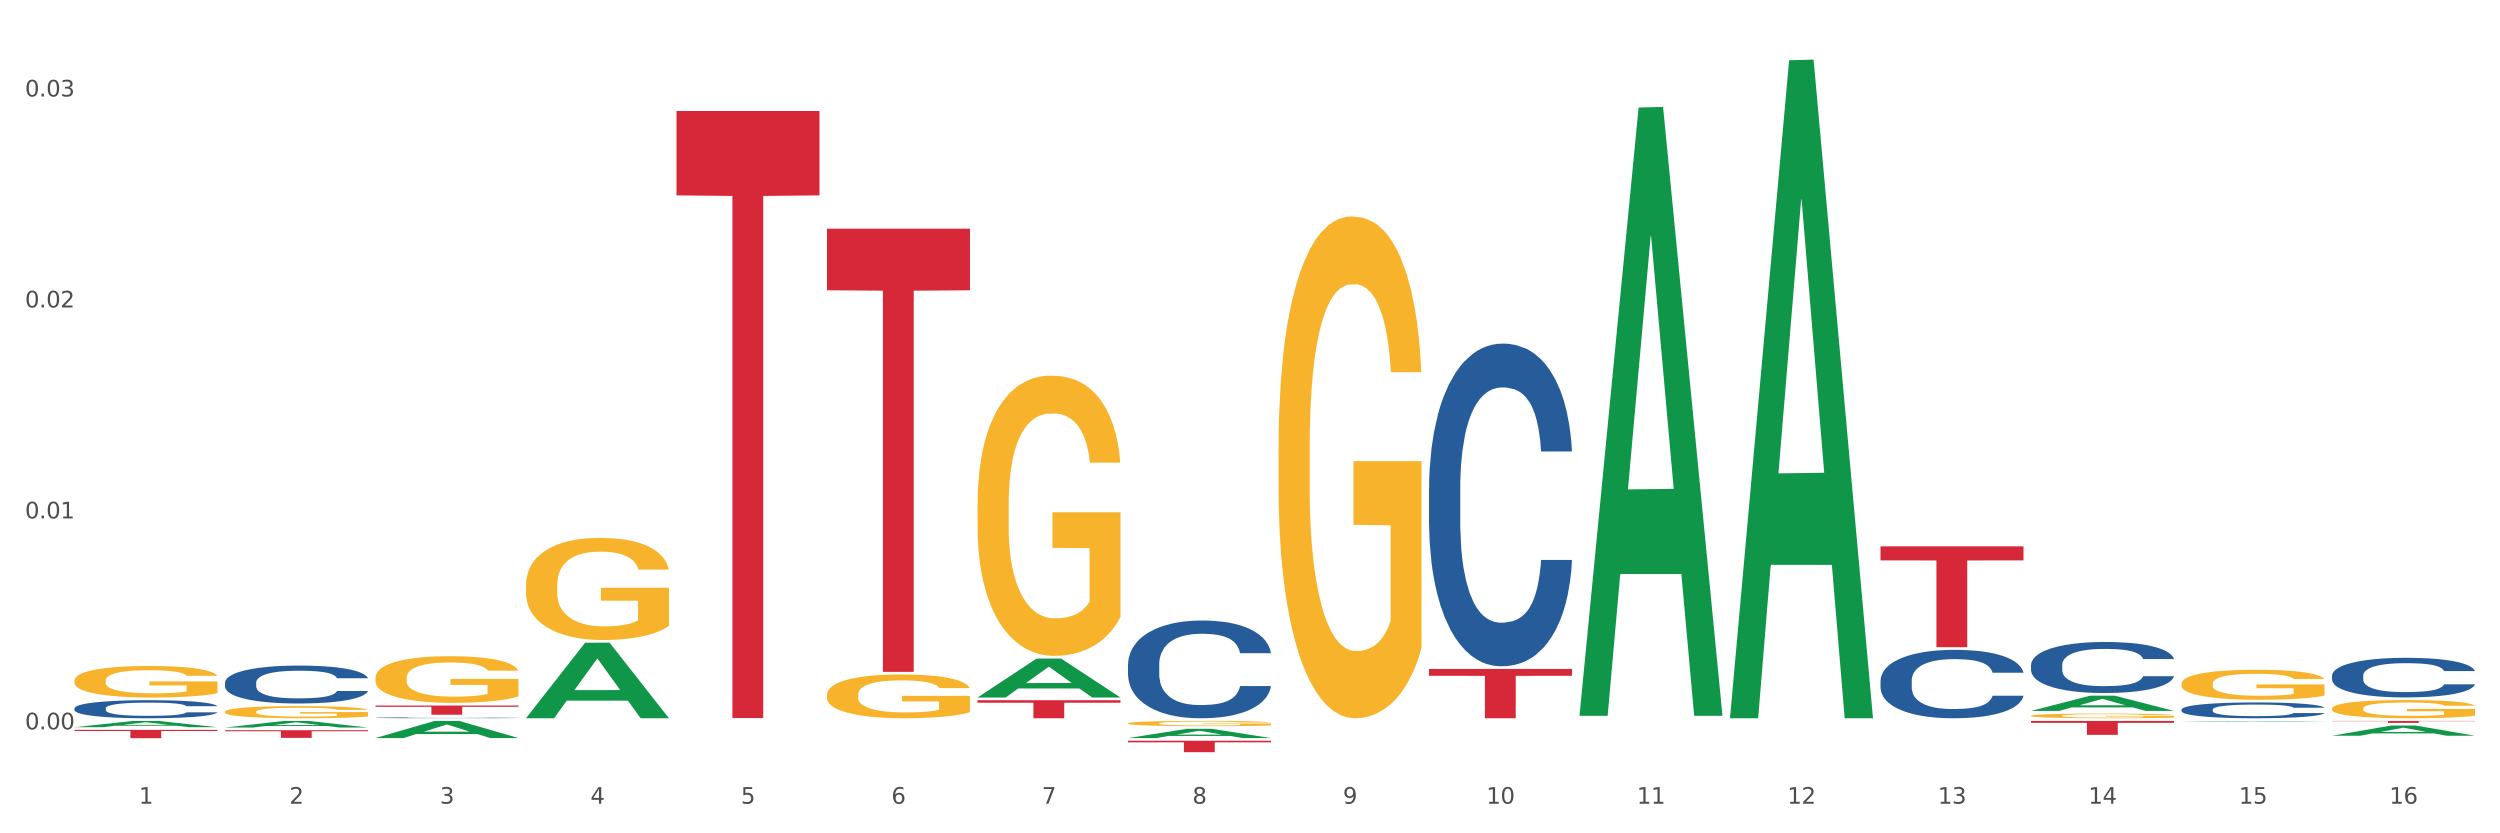 <?xml version="1.0" encoding="utf-8" standalone="no"?>
<!DOCTYPE svg PUBLIC "-//W3C//DTD SVG 1.1//EN"
  "http://www.w3.org/Graphics/SVG/1.1/DTD/svg11.dtd">
<svg xmlns:xlink="http://www.w3.org/1999/xlink" width="1080pt" height="360pt" viewBox="0 0 1080 360" xmlns="http://www.w3.org/2000/svg" version="1.1">
 <rect x="0" y="0" width="1080" height="360" fill="#333333" stroke="none"/>
 <defs>
  <style type="text/css">*{stroke-linejoin: round; stroke-linecap: butt}</style>
 </defs>
 <g id="figure_1">
  <g id="patch_1">
   <path d="M 0 360 
L 1080 360 
L 1080 0 
L 0 0 
z
" style="fill: #ffffff; stroke: #ffffff; stroke-linejoin: miter"/>
  </g>
  <g id="axes_1">
   <g id="matplotlib.axis_1">
    <g id="xtick_1">
     <g id="text_1">
      <!-- 1 -->
      <g style="fill: #4d4d4d" transform="translate(60.004 347.204) scale(0.096 -0.096)">
       <defs>
        <path id="DejaVuSans-31" d="M 794 531 
L 1825 531 
L 1825 4091 
L 703 3866 
L 703 4441 
L 1819 4666 
L 2450 4666 
L 2450 531 
L 3481 531 
L 3481 0 
L 794 0 
L 794 531 
z
" transform="scale(0.016)"/>
       </defs>
       <use xlink:href="#DejaVuSans-31"/>
      </g>
     </g>
    </g>
    <g id="xtick_2">
     <g id="text_2">
      <!-- 2 -->
      <g style="fill: #4d4d4d" transform="translate(125.021 347.204) scale(0.096 -0.096)">
       <defs>
        <path id="DejaVuSans-32" d="M 1228 531 
L 3431 531 
L 3431 0 
L 469 0 
L 469 531 
Q 828 903 1448 1529 
Q 2069 2156 2228 2338 
Q 2531 2678 2651 2914 
Q 2772 3150 2772 3378 
Q 2772 3750 2511 3984 
Q 2250 4219 1831 4219 
Q 1534 4219 1204 4116 
Q 875 4013 500 3803 
L 500 4441 
Q 881 4594 1212 4672 
Q 1544 4750 1819 4750 
Q 2544 4750 2975 4387 
Q 3406 4025 3406 3419 
Q 3406 3131 3298 2873 
Q 3191 2616 2906 2266 
Q 2828 2175 2409 1742 
Q 1991 1309 1228 531 
z
" transform="scale(0.016)"/>
       </defs>
       <use xlink:href="#DejaVuSans-32"/>
      </g>
     </g>
    </g>
    <g id="xtick_3">
     <g id="text_3">
      <!-- 3 -->
      <g style="fill: #4d4d4d" transform="translate(190.039 347.204) scale(0.096 -0.096)">
       <defs>
        <path id="DejaVuSans-33" d="M 2597 2516 
Q 3050 2419 3304 2112 
Q 3559 1806 3559 1356 
Q 3559 666 3084 287 
Q 2609 -91 1734 -91 
Q 1441 -91 1130 -33 
Q 819 25 488 141 
L 488 750 
Q 750 597 1062 519 
Q 1375 441 1716 441 
Q 2309 441 2620 675 
Q 2931 909 2931 1356 
Q 2931 1769 2642 2001 
Q 2353 2234 1838 2234 
L 1294 2234 
L 1294 2753 
L 1863 2753 
Q 2328 2753 2575 2939 
Q 2822 3125 2822 3475 
Q 2822 3834 2567 4026 
Q 2313 4219 1838 4219 
Q 1578 4219 1281 4162 
Q 984 4106 628 3988 
L 628 4550 
Q 988 4650 1302 4700 
Q 1616 4750 1894 4750 
Q 2613 4750 3031 4423 
Q 3450 4097 3450 3541 
Q 3450 3153 3228 2886 
Q 3006 2619 2597 2516 
z
" transform="scale(0.016)"/>
       </defs>
       <use xlink:href="#DejaVuSans-33"/>
      </g>
     </g>
    </g>
    <g id="xtick_4">
     <g id="text_4">
      <!-- 4 -->
      <g style="fill: #4d4d4d" transform="translate(255.056 347.204) scale(0.096 -0.096)">
       <defs>
        <path id="DejaVuSans-34" d="M 2419 4116 
L 825 1625 
L 2419 1625 
L 2419 4116 
z
M 2253 4666 
L 3047 4666 
L 3047 1625 
L 3713 1625 
L 3713 1100 
L 3047 1100 
L 3047 0 
L 2419 0 
L 2419 1100 
L 313 1100 
L 313 1709 
L 2253 4666 
z
" transform="scale(0.016)"/>
       </defs>
       <use xlink:href="#DejaVuSans-34"/>
      </g>
     </g>
    </g>
    <g id="xtick_5">
     <g id="text_5">
      <!-- 5 -->
      <g style="fill: #4d4d4d" transform="translate(320.073 347.204) scale(0.096 -0.096)">
       <defs>
        <path id="DejaVuSans-35" d="M 691 4666 
L 3169 4666 
L 3169 4134 
L 1269 4134 
L 1269 2991 
Q 1406 3038 1543 3061 
Q 1681 3084 1819 3084 
Q 2600 3084 3056 2656 
Q 3513 2228 3513 1497 
Q 3513 744 3044 326 
Q 2575 -91 1722 -91 
Q 1428 -91 1123 -41 
Q 819 9 494 109 
L 494 744 
Q 775 591 1075 516 
Q 1375 441 1709 441 
Q 2250 441 2565 725 
Q 2881 1009 2881 1497 
Q 2881 1984 2565 2268 
Q 2250 2553 1709 2553 
Q 1456 2553 1204 2497 
Q 953 2441 691 2322 
L 691 4666 
z
" transform="scale(0.016)"/>
       </defs>
       <use xlink:href="#DejaVuSans-35"/>
      </g>
     </g>
    </g>
    <g id="xtick_6">
     <g id="text_6">
      <!-- 6 -->
      <g style="fill: #4d4d4d" transform="translate(385.09 347.204) scale(0.096 -0.096)">
       <defs>
        <path id="DejaVuSans-36" d="M 2113 2584 
Q 1688 2584 1439 2293 
Q 1191 2003 1191 1497 
Q 1191 994 1439 701 
Q 1688 409 2113 409 
Q 2538 409 2786 701 
Q 3034 994 3034 1497 
Q 3034 2003 2786 2293 
Q 2538 2584 2113 2584 
z
M 3366 4563 
L 3366 3988 
Q 3128 4100 2886 4159 
Q 2644 4219 2406 4219 
Q 1781 4219 1451 3797 
Q 1122 3375 1075 2522 
Q 1259 2794 1537 2939 
Q 1816 3084 2150 3084 
Q 2853 3084 3261 2657 
Q 3669 2231 3669 1497 
Q 3669 778 3244 343 
Q 2819 -91 2113 -91 
Q 1303 -91 875 529 
Q 447 1150 447 2328 
Q 447 3434 972 4092 
Q 1497 4750 2381 4750 
Q 2619 4750 2861 4703 
Q 3103 4656 3366 4563 
z
" transform="scale(0.016)"/>
       </defs>
       <use xlink:href="#DejaVuSans-36"/>
      </g>
     </g>
    </g>
    <g id="xtick_7">
     <g id="text_7">
      <!-- 7 -->
      <g style="fill: #4d4d4d" transform="translate(450.108 347.204) scale(0.096 -0.096)">
       <defs>
        <path id="DejaVuSans-37" d="M 525 4666 
L 3525 4666 
L 3525 4397 
L 1831 0 
L 1172 0 
L 2766 4134 
L 525 4134 
L 525 4666 
z
" transform="scale(0.016)"/>
       </defs>
       <use xlink:href="#DejaVuSans-37"/>
      </g>
     </g>
    </g>
    <g id="xtick_8">
     <g id="text_8">
      <!-- 8 -->
      <g style="fill: #4d4d4d" transform="translate(515.125 347.204) scale(0.096 -0.096)">
       <defs>
        <path id="DejaVuSans-38" d="M 2034 2216 
Q 1584 2216 1326 1975 
Q 1069 1734 1069 1313 
Q 1069 891 1326 650 
Q 1584 409 2034 409 
Q 2484 409 2743 651 
Q 3003 894 3003 1313 
Q 3003 1734 2745 1975 
Q 2488 2216 2034 2216 
z
M 1403 2484 
Q 997 2584 770 2862 
Q 544 3141 544 3541 
Q 544 4100 942 4425 
Q 1341 4750 2034 4750 
Q 2731 4750 3128 4425 
Q 3525 4100 3525 3541 
Q 3525 3141 3298 2862 
Q 3072 2584 2669 2484 
Q 3125 2378 3379 2068 
Q 3634 1759 3634 1313 
Q 3634 634 3220 271 
Q 2806 -91 2034 -91 
Q 1263 -91 848 271 
Q 434 634 434 1313 
Q 434 1759 690 2068 
Q 947 2378 1403 2484 
z
M 1172 3481 
Q 1172 3119 1398 2916 
Q 1625 2713 2034 2713 
Q 2441 2713 2670 2916 
Q 2900 3119 2900 3481 
Q 2900 3844 2670 4047 
Q 2441 4250 2034 4250 
Q 1625 4250 1398 4047 
Q 1172 3844 1172 3481 
z
" transform="scale(0.016)"/>
       </defs>
       <use xlink:href="#DejaVuSans-38"/>
      </g>
     </g>
    </g>
    <g id="xtick_9">
     <g id="text_9">
      <!-- 9 -->
      <g style="fill: #4d4d4d" transform="translate(580.142 347.204) scale(0.096 -0.096)">
       <defs>
        <path id="DejaVuSans-39" d="M 703 97 
L 703 672 
Q 941 559 1184 500 
Q 1428 441 1663 441 
Q 2288 441 2617 861 
Q 2947 1281 2994 2138 
Q 2813 1869 2534 1725 
Q 2256 1581 1919 1581 
Q 1219 1581 811 2004 
Q 403 2428 403 3163 
Q 403 3881 828 4315 
Q 1253 4750 1959 4750 
Q 2769 4750 3195 4129 
Q 3622 3509 3622 2328 
Q 3622 1225 3098 567 
Q 2575 -91 1691 -91 
Q 1453 -91 1209 -44 
Q 966 3 703 97 
z
M 1959 2075 
Q 2384 2075 2632 2365 
Q 2881 2656 2881 3163 
Q 2881 3666 2632 3958 
Q 2384 4250 1959 4250 
Q 1534 4250 1286 3958 
Q 1038 3666 1038 3163 
Q 1038 2656 1286 2365 
Q 1534 2075 1959 2075 
z
" transform="scale(0.016)"/>
       </defs>
       <use xlink:href="#DejaVuSans-39"/>
      </g>
     </g>
    </g>
    <g id="xtick_10">
     <g id="text_10">
      <!-- 10 -->
      <g style="fill: #4d4d4d" transform="translate(642.105 347.204) scale(0.096 -0.096)">
       <defs>
        <path id="DejaVuSans-30" d="M 2034 4250 
Q 1547 4250 1301 3770 
Q 1056 3291 1056 2328 
Q 1056 1369 1301 889 
Q 1547 409 2034 409 
Q 2525 409 2770 889 
Q 3016 1369 3016 2328 
Q 3016 3291 2770 3770 
Q 2525 4250 2034 4250 
z
M 2034 4750 
Q 2819 4750 3233 4129 
Q 3647 3509 3647 2328 
Q 3647 1150 3233 529 
Q 2819 -91 2034 -91 
Q 1250 -91 836 529 
Q 422 1150 422 2328 
Q 422 3509 836 4129 
Q 1250 4750 2034 4750 
z
" transform="scale(0.016)"/>
       </defs>
       <use xlink:href="#DejaVuSans-31"/>
       <use xlink:href="#DejaVuSans-30" transform="translate(63.623 0)"/>
      </g>
     </g>
    </g>
    <g id="xtick_11">
     <g id="text_11">
      <!-- 11 -->
      <g style="fill: #4d4d4d" transform="translate(707.123 347.204) scale(0.096 -0.096)">
       <use xlink:href="#DejaVuSans-31"/>
       <use xlink:href="#DejaVuSans-31" transform="translate(63.623 0)"/>
      </g>
     </g>
    </g>
    <g id="xtick_12">
     <g id="text_12">
      <!-- 12 -->
      <g style="fill: #4d4d4d" transform="translate(772.14 347.204) scale(0.096 -0.096)">
       <use xlink:href="#DejaVuSans-31"/>
       <use xlink:href="#DejaVuSans-32" transform="translate(63.623 0)"/>
      </g>
     </g>
    </g>
    <g id="xtick_13">
     <g id="text_13">
      <!-- 13 -->
      <g style="fill: #4d4d4d" transform="translate(837.157 347.204) scale(0.096 -0.096)">
       <use xlink:href="#DejaVuSans-31"/>
       <use xlink:href="#DejaVuSans-33" transform="translate(63.623 0)"/>
      </g>
     </g>
    </g>
    <g id="xtick_14">
     <g id="text_14">
      <!-- 14 -->
      <g style="fill: #4d4d4d" transform="translate(902.174 347.204) scale(0.096 -0.096)">
       <use xlink:href="#DejaVuSans-31"/>
       <use xlink:href="#DejaVuSans-34" transform="translate(63.623 0)"/>
      </g>
     </g>
    </g>
    <g id="xtick_15">
     <g id="text_15">
      <!-- 15 -->
      <g style="fill: #4d4d4d" transform="translate(967.192 347.204) scale(0.096 -0.096)">
       <use xlink:href="#DejaVuSans-31"/>
       <use xlink:href="#DejaVuSans-35" transform="translate(63.623 0)"/>
      </g>
     </g>
    </g>
    <g id="xtick_16">
     <g id="text_16">
      <!-- 16 -->
      <g style="fill: #4d4d4d" transform="translate(1032.209 347.204) scale(0.096 -0.096)">
       <use xlink:href="#DejaVuSans-31"/>
       <use xlink:href="#DejaVuSans-36" transform="translate(63.623 0)"/>
      </g>
     </g>
    </g>
    <g id="xtick_17"/>
    <g id="xtick_18"/>
    <g id="xtick_19"/>
    <g id="xtick_20"/>
    <g id="xtick_21"/>
    <g id="xtick_22"/>
    <g id="xtick_23"/>
    <g id="xtick_24"/>
    <g id="xtick_25"/>
    <g id="xtick_26"/>
    <g id="xtick_27"/>
    <g id="xtick_28"/>
    <g id="xtick_29"/>
    <g id="xtick_30"/>
    <g id="xtick_31"/>
   </g>
   <g id="matplotlib.axis_2">
    <g id="ytick_1">
     <g id="text_17">
      <!-- 0.00 -->
      <g style="fill: #4d4d4d" transform="translate(10.8 315.078) scale(0.096 -0.096)">
       <defs>
        <path id="DejaVuSans-2e" d="M 684 794 
L 1344 794 
L 1344 0 
L 684 0 
L 684 794 
z
" transform="scale(0.016)"/>
       </defs>
       <use xlink:href="#DejaVuSans-30"/>
       <use xlink:href="#DejaVuSans-2e" transform="translate(63.623 0)"/>
       <use xlink:href="#DejaVuSans-30" transform="translate(95.41 0)"/>
       <use xlink:href="#DejaVuSans-30" transform="translate(159.033 0)"/>
      </g>
     </g>
    </g>
    <g id="ytick_2">
     <g id="text_18">
      <!-- 0.01 -->
      <g style="fill: #4d4d4d" transform="translate(10.8 223.948) scale(0.096 -0.096)">
       <use xlink:href="#DejaVuSans-30"/>
       <use xlink:href="#DejaVuSans-2e" transform="translate(63.623 0)"/>
       <use xlink:href="#DejaVuSans-30" transform="translate(95.41 0)"/>
       <use xlink:href="#DejaVuSans-31" transform="translate(159.033 0)"/>
      </g>
     </g>
    </g>
    <g id="ytick_3">
     <g id="text_19">
      <!-- 0.02 -->
      <g style="fill: #4d4d4d" transform="translate(10.8 132.817) scale(0.096 -0.096)">
       <use xlink:href="#DejaVuSans-30"/>
       <use xlink:href="#DejaVuSans-2e" transform="translate(63.623 0)"/>
       <use xlink:href="#DejaVuSans-30" transform="translate(95.41 0)"/>
       <use xlink:href="#DejaVuSans-32" transform="translate(159.033 0)"/>
      </g>
     </g>
    </g>
    <g id="ytick_4">
     <g id="text_20">
      <!-- 0.03 -->
      <g style="fill: #4d4d4d" transform="translate(10.8 41.686) scale(0.096 -0.096)">
       <use xlink:href="#DejaVuSans-30"/>
       <use xlink:href="#DejaVuSans-2e" transform="translate(63.623 0)"/>
       <use xlink:href="#DejaVuSans-30" transform="translate(95.41 0)"/>
       <use xlink:href="#DejaVuSans-33" transform="translate(159.033 0)"/>
      </g>
     </g>
    </g>
    <g id="ytick_5"/>
    <g id="ytick_6"/>
    <g id="ytick_7"/>
   </g>
   <g id="PolyCollection_1">
    <path d="M 32.175 314.153 
L 32.239 314.151 
L 57.709 311.434 
L 68.28 311.431 
L 93.941 314.158 
L 81.715 314.158 
L 76.176 313.523 
L 49.877 313.523 
L 49.686 313.533 
L 44.337 314.158 
L 32.175 314.158 
L 32.175 314.153 
L 53.188 313.144 
L 72.864 313.142 
L 63.122 312.012 
L 62.995 312.007 
L 62.867 312.015 
L 53.125 313.142 
L 53.188 313.144 
L 32.175 314.153 
z
" clip-path="url(#pe99447c91e)" style="fill: #109648"/>
    <path d="M 812.382 236.024 
L 874.148 236.024 
L 874.148 242.079 
L 849.852 242.119 
L 849.852 279.59 
L 836.532 279.59 
L 836.532 242.119 
L 812.382 242.079 
L 812.382 236.065 
L 812.382 236.024 
z
" clip-path="url(#pe99447c91e)" style="fill: #d62839"/>
    <path d="M 617.33 288.987 
L 679.097 288.987 
L 679.097 291.947 
L 654.8 291.967 
L 654.8 310.288 
L 641.481 310.288 
L 641.481 291.967 
L 617.33 291.947 
L 617.33 289.007 
L 617.33 288.987 
z
" clip-path="url(#pe99447c91e)" style="fill: #d62839"/>
    <path d="M 487.296 319.992 
L 549.062 319.992 
L 549.062 320.681 
L 524.765 320.686 
L 524.765 324.95 
L 511.446 324.95 
L 511.446 320.686 
L 487.296 320.681 
L 487.296 319.997 
L 487.296 319.992 
z
" clip-path="url(#pe99447c91e)" style="fill: #d62839"/>
    <path d="M 422.278 302.484 
L 484.045 302.484 
L 484.045 303.568 
L 459.748 303.576 
L 459.748 310.288 
L 446.429 310.288 
L 446.429 303.576 
L 422.278 303.568 
L 422.278 302.491 
L 422.278 302.484 
z
" clip-path="url(#pe99447c91e)" style="fill: #d62839"/>
    <path d="M 357.261 98.791 
L 419.028 98.791 
L 419.028 125.396 
L 394.731 125.576 
L 394.731 290.237 
L 381.412 290.237 
L 381.412 125.576 
L 357.261 125.396 
L 357.261 98.971 
L 357.261 98.791 
z
" clip-path="url(#pe99447c91e)" style="fill: #d62839"/>
    <path d="M 292.244 47.961 
L 354.01 47.961 
L 354.01 84.405 
L 329.714 84.651 
L 329.714 310.209 
L 316.394 310.209 
L 316.394 84.651 
L 292.244 84.405 
L 292.244 48.207 
L 292.244 47.961 
z
" clip-path="url(#pe99447c91e)" style="fill: #d62839"/>
    <path d="M 227.227 312.157 
L 288.993 312.157 
L 288.993 312.158 
L 264.696 312.158 
L 264.696 312.16 
L 251.377 312.16 
L 251.377 312.158 
L 227.227 312.158 
L 227.227 312.157 
L 227.227 312.157 
z
" clip-path="url(#pe99447c91e)" style="fill: #d62839"/>
    <path d="M 97.192 294.888 
L 97.265 294.873 
L 97.265 294.455 
L 97.484 293.887 
L 98.287 292.84 
L 99.31 292.048 
L 101.062 291.121 
L 102.011 290.732 
L 103.252 290.299 
L 105.807 289.596 
L 108.728 288.998 
L 110.772 288.669 
L 112.305 288.46 
L 115.737 288.086 
L 117.708 287.922 
L 119.752 287.787 
L 121.505 287.698 
L 124.425 287.593 
L 126.761 287.548 
L 129.463 287.533 
L 131.726 287.548 
L 134.719 287.608 
L 139.1 287.787 
L 140.779 287.892 
L 143.042 288.071 
L 145.379 288.311 
L 147.277 288.55 
L 149.467 288.894 
L 151.731 289.342 
L 153.921 289.91 
L 155.454 290.433 
L 156.695 290.986 
L 157.79 291.659 
L 158.594 292.392 
L 158.959 293.005 
L 145.598 293.005 
L 145.233 292.451 
L 144.503 291.853 
L 143.773 291.45 
L 142.969 291.121 
L 141.728 290.747 
L 140.633 290.508 
L 138.808 290.224 
L 137.129 290.045 
L 135.741 289.94 
L 134.062 289.85 
L 130.485 289.761 
L 127.929 289.761 
L 126.323 289.791 
L 124.352 289.865 
L 122.673 289.97 
L 120.701 290.149 
L 119.168 290.344 
L 117.635 290.598 
L 116.759 290.777 
L 115.445 291.106 
L 114.569 291.375 
L 113.4 291.839 
L 112.743 292.167 
L 111.575 293.019 
L 111.064 293.647 
L 110.845 294.081 
L 110.699 294.559 
L 110.699 296.891 
L 111.137 297.938 
L 111.502 298.386 
L 112.086 298.894 
L 113.181 299.552 
L 114.788 300.195 
L 116.467 300.658 
L 117.854 300.942 
L 119.168 301.152 
L 120.482 301.316 
L 122.089 301.466 
L 123.403 301.555 
L 125.374 301.645 
L 127.71 301.69 
L 129.536 301.69 
L 133.259 301.615 
L 134.938 301.54 
L 136.545 301.436 
L 138.297 301.271 
L 139.684 301.092 
L 140.487 300.957 
L 141.801 300.673 
L 142.823 300.374 
L 143.7 300.031 
L 144.284 299.732 
L 144.941 299.283 
L 145.452 298.775 
L 145.598 298.506 
L 158.959 298.506 
L 158.667 299.044 
L 158.156 299.567 
L 157.133 300.27 
L 156.33 300.673 
L 155.089 301.167 
L 153.775 301.585 
L 151.95 302.049 
L 150.27 302.392 
L 148.518 302.691 
L 146.62 302.96 
L 143.188 303.334 
L 141.947 303.439 
L 139.319 303.618 
L 137.275 303.723 
L 134.281 303.828 
L 131.215 303.887 
L 128.002 303.902 
L 125.155 303.872 
L 122.016 303.783 
L 120.044 303.693 
L 117.854 303.558 
L 115.299 303.349 
L 112.889 303.095 
L 110.626 302.796 
L 108.509 302.452 
L 106.538 302.064 
L 103.982 301.421 
L 102.084 300.793 
L 100.697 300.21 
L 99.748 299.717 
L 98.798 299.089 
L 98.287 298.655 
L 97.484 297.609 
L 97.192 296.637 
L 97.192 294.888 
z
" clip-path="url(#pe99447c91e)" style="fill: #255c99"/>
    <path d="M 97.192 315.433 
L 158.959 315.433 
L 158.959 315.894 
L 134.662 315.897 
L 134.662 318.748 
L 121.343 318.748 
L 121.343 315.897 
L 97.192 315.894 
L 97.192 315.436 
L 97.192 315.433 
z
" clip-path="url(#pe99447c91e)" style="fill: #d62839"/>
    <path d="M 32.175 315.301 
L 93.941 315.301 
L 93.941 315.802 
L 69.645 315.806 
L 69.645 318.909 
L 56.325 318.909 
L 56.325 315.806 
L 32.175 315.802 
L 32.175 315.304 
L 32.175 315.301 
z
" clip-path="url(#pe99447c91e)" style="fill: #d62839"/>
    <path d="M 1007.434 306.06 
L 1007.507 306.053 
L 1007.507 305.795 
L 1007.652 305.572 
L 1008.382 305.034 
L 1009.475 304.589 
L 1010.278 304.352 
L 1011.08 304.158 
L 1012.028 303.964 
L 1013.195 303.763 
L 1015.309 303.469 
L 1016.622 303.318 
L 1018.226 303.16 
L 1021.143 302.931 
L 1023.258 302.801 
L 1025.446 302.694 
L 1029.019 302.565 
L 1031.353 302.507 
L 1033.832 302.464 
L 1036.822 302.435 
L 1039.083 302.428 
L 1044.041 302.45 
L 1048.271 302.514 
L 1050.313 302.565 
L 1052.938 302.651 
L 1054.324 302.708 
L 1056.584 302.823 
L 1058.918 302.974 
L 1060.522 303.103 
L 1062.929 303.347 
L 1064.752 303.591 
L 1066.429 303.892 
L 1067.304 304.101 
L 1067.96 304.294 
L 1068.544 304.517 
L 1069.127 304.869 
L 1056.001 304.869 
L 1055.49 304.617 
L 1054.688 304.381 
L 1053.521 304.151 
L 1052.5 304.007 
L 1050.75 303.828 
L 1049.146 303.713 
L 1047.469 303.627 
L 1045.427 303.555 
L 1043.823 303.519 
L 1041.562 303.491 
L 1037.114 303.498 
L 1034.124 303.555 
L 1032.082 303.627 
L 1030.769 303.692 
L 1029.602 303.763 
L 1028.29 303.864 
L 1026.758 304.015 
L 1025.665 304.151 
L 1024.571 304.323 
L 1023.696 304.495 
L 1022.893 304.696 
L 1022.237 304.912 
L 1021.727 305.134 
L 1021.289 305.407 
L 1020.925 305.859 
L 1020.925 306.843 
L 1021.07 307.065 
L 1021.435 307.36 
L 1021.873 307.582 
L 1022.602 307.848 
L 1023.258 308.027 
L 1024.498 308.286 
L 1025.883 308.501 
L 1026.977 308.637 
L 1028.071 308.752 
L 1029.967 308.91 
L 1032.082 309.039 
L 1033.905 309.118 
L 1036.384 309.19 
L 1038.062 309.219 
L 1039.52 309.233 
L 1043.093 309.233 
L 1045.646 309.212 
L 1048.49 309.161 
L 1050.677 309.097 
L 1052.5 309.018 
L 1054.542 308.889 
L 1055.855 308.766 
L 1055.855 307.266 
L 1039.812 307.259 
L 1039.812 306.261 
L 1069.2 306.261 
L 1069.2 309.19 
L 1067.96 309.341 
L 1066.575 309.477 
L 1065.116 309.599 
L 1062.929 309.75 
L 1060.303 309.893 
L 1057.97 309.994 
L 1055.49 310.08 
L 1052.573 310.159 
L 1048.781 310.231 
L 1046.448 310.26 
L 1043.531 310.281 
L 1040.103 310.288 
L 1037.114 310.274 
L 1034.197 310.238 
L 1031.134 310.173 
L 1028.144 310.08 
L 1025.883 309.987 
L 1023.623 309.872 
L 1021.216 309.721 
L 1019.32 309.578 
L 1017.862 309.448 
L 1016.257 309.283 
L 1014.507 309.068 
L 1013.195 308.874 
L 1012.028 308.673 
L 1010.788 308.415 
L 1009.913 308.192 
L 1009.038 307.912 
L 1008.527 307.704 
L 1007.944 307.381 
L 1007.507 306.929 
L 1007.434 306.06 
z
" clip-path="url(#pe99447c91e)" style="fill: #f7b32b"/>
    <path d="M 942.416 295.334 
L 942.489 295.322 
L 942.489 294.896 
L 942.635 294.529 
L 943.364 293.641 
L 944.458 292.907 
L 945.26 292.516 
L 946.063 292.196 
L 947.011 291.877 
L 948.177 291.545 
L 950.292 291.06 
L 951.605 290.811 
L 953.209 290.55 
L 956.126 290.172 
L 958.241 289.958 
L 960.429 289.781 
L 964.002 289.568 
L 966.335 289.473 
L 968.815 289.402 
L 971.805 289.355 
L 974.065 289.343 
L 979.024 289.378 
L 983.254 289.485 
L 985.296 289.568 
L 987.921 289.71 
L 989.306 289.804 
L 991.567 289.994 
L 993.901 290.243 
L 995.505 290.456 
L 997.911 290.858 
L 999.734 291.261 
L 1001.412 291.758 
L 1002.287 292.102 
L 1002.943 292.421 
L 1003.526 292.788 
L 1004.11 293.369 
L 990.984 293.369 
L 990.473 292.954 
L 989.671 292.563 
L 988.504 292.184 
L 987.483 291.948 
L 985.733 291.652 
L 984.129 291.462 
L 982.451 291.32 
L 980.41 291.202 
L 978.805 291.142 
L 976.545 291.095 
L 972.096 291.107 
L 969.106 291.202 
L 967.065 291.32 
L 965.752 291.427 
L 964.585 291.545 
L 963.273 291.711 
L 961.741 291.959 
L 960.647 292.184 
L 959.553 292.469 
L 958.678 292.753 
L 957.876 293.084 
L 957.22 293.44 
L 956.709 293.807 
L 956.272 294.257 
L 955.907 295.002 
L 955.907 296.625 
L 956.053 296.992 
L 956.418 297.477 
L 956.855 297.844 
L 957.585 298.282 
L 958.241 298.578 
L 959.481 299.005 
L 960.866 299.36 
L 961.96 299.585 
L 963.054 299.774 
L 964.95 300.035 
L 967.065 300.248 
L 968.888 300.378 
L 971.367 300.497 
L 973.044 300.544 
L 974.503 300.568 
L 978.076 300.568 
L 980.628 300.532 
L 983.472 300.449 
L 985.66 300.343 
L 987.483 300.212 
L 989.525 299.999 
L 990.838 299.798 
L 990.838 297.323 
L 974.795 297.311 
L 974.795 295.666 
L 1004.183 295.666 
L 1004.183 300.497 
L 1002.943 300.745 
L 1001.558 300.97 
L 1000.099 301.171 
L 997.911 301.42 
L 995.286 301.657 
L 992.953 301.823 
L 990.473 301.965 
L 987.556 302.095 
L 983.764 302.213 
L 981.431 302.261 
L 978.514 302.296 
L 975.086 302.308 
L 972.096 302.284 
L 969.179 302.225 
L 966.117 302.119 
L 963.127 301.965 
L 960.866 301.811 
L 958.605 301.621 
L 956.199 301.373 
L 954.303 301.136 
L 952.844 300.923 
L 951.24 300.65 
L 949.49 300.295 
L 948.177 299.976 
L 947.011 299.644 
L 945.771 299.218 
L 944.896 298.851 
L 944.021 298.389 
L 943.51 298.046 
L 942.927 297.513 
L 942.489 296.767 
L 942.416 295.334 
z
" clip-path="url(#pe99447c91e)" style="fill: #f7b32b"/>
    <path d="M 877.399 309.202 
L 877.472 309.2 
L 877.472 309.134 
L 877.618 309.076 
L 878.347 308.938 
L 879.441 308.824 
L 880.243 308.763 
L 881.045 308.713 
L 881.993 308.663 
L 883.16 308.612 
L 885.275 308.536 
L 886.588 308.497 
L 888.192 308.457 
L 891.109 308.398 
L 893.224 308.364 
L 895.411 308.337 
L 898.985 308.304 
L 901.318 308.289 
L 903.798 308.278 
L 906.787 308.27 
L 909.048 308.269 
L 914.007 308.274 
L 918.236 308.291 
L 920.278 308.304 
L 922.904 308.326 
L 924.289 308.34 
L 926.55 308.37 
L 928.883 308.409 
L 930.488 308.442 
L 932.894 308.505 
L 934.717 308.567 
L 936.394 308.645 
L 937.27 308.698 
L 937.926 308.748 
L 938.509 308.805 
L 939.093 308.896 
L 925.966 308.896 
L 925.456 308.831 
L 924.654 308.77 
L 923.487 308.711 
L 922.466 308.674 
L 920.716 308.628 
L 919.111 308.599 
L 917.434 308.577 
L 915.392 308.558 
L 913.788 308.549 
L 911.527 308.541 
L 907.079 308.543 
L 904.089 308.558 
L 902.047 308.577 
L 900.735 308.593 
L 899.568 308.612 
L 898.255 308.637 
L 896.724 308.676 
L 895.63 308.711 
L 894.536 308.755 
L 893.661 308.8 
L 892.859 308.851 
L 892.203 308.907 
L 891.692 308.964 
L 891.255 309.034 
L 890.89 309.15 
L 890.89 309.403 
L 891.036 309.46 
L 891.4 309.536 
L 891.838 309.593 
L 892.567 309.661 
L 893.224 309.707 
L 894.463 309.774 
L 895.849 309.829 
L 896.943 309.864 
L 898.037 309.894 
L 899.933 309.934 
L 902.047 309.967 
L 903.87 309.988 
L 906.35 310.006 
L 908.027 310.013 
L 909.486 310.017 
L 913.059 310.017 
L 915.611 310.012 
L 918.455 309.999 
L 920.643 309.982 
L 922.466 309.962 
L 924.508 309.929 
L 925.82 309.897 
L 925.82 309.512 
L 909.777 309.51 
L 909.777 309.253 
L 939.166 309.253 
L 939.166 310.006 
L 937.926 310.045 
L 936.54 310.08 
L 935.082 310.111 
L 932.894 310.15 
L 930.269 310.187 
L 927.935 310.213 
L 925.456 310.235 
L 922.539 310.255 
L 918.747 310.274 
L 916.413 310.281 
L 913.496 310.286 
L 910.069 310.288 
L 907.079 310.285 
L 904.162 310.275 
L 901.099 310.259 
L 898.109 310.235 
L 895.849 310.211 
L 893.588 310.181 
L 891.182 310.143 
L 889.286 310.106 
L 887.827 310.072 
L 886.223 310.03 
L 884.473 309.975 
L 883.16 309.925 
L 881.993 309.873 
L 880.754 309.807 
L 879.879 309.75 
L 879.003 309.678 
L 878.493 309.624 
L 877.91 309.541 
L 877.472 309.425 
L 877.399 309.202 
z
" clip-path="url(#pe99447c91e)" style="fill: #f7b32b"/>
    <path d="M 877.399 311.431 
L 939.166 311.431 
L 939.166 312.269 
L 914.869 312.275 
L 914.869 317.465 
L 901.549 317.465 
L 901.549 312.275 
L 877.399 312.269 
L 877.399 311.437 
L 877.399 311.431 
z
" clip-path="url(#pe99447c91e)" style="fill: #d62839"/>
    <path d="M 552.313 193.67 
L 552.386 193.472 
L 552.386 186.345 
L 552.532 180.207 
L 553.261 165.357 
L 554.355 153.082 
L 555.157 146.548 
L 555.959 141.202 
L 556.907 135.856 
L 558.074 130.313 
L 560.189 122.195 
L 561.501 118.037 
L 563.106 113.681 
L 566.023 107.345 
L 568.137 103.781 
L 570.325 100.812 
L 573.898 97.248 
L 576.232 95.664 
L 578.711 94.476 
L 581.701 93.684 
L 583.962 93.486 
L 588.921 94.08 
L 593.15 95.862 
L 595.192 97.248 
L 597.817 99.624 
L 599.203 101.208 
L 601.464 104.375 
L 603.797 108.533 
L 605.401 112.097 
L 607.808 118.829 
L 609.631 125.561 
L 611.308 133.876 
L 612.183 139.618 
L 612.84 144.964 
L 613.423 151.102 
L 614.006 160.803 
L 600.88 160.803 
L 600.37 153.874 
L 599.567 147.34 
L 598.401 141.004 
L 597.38 137.044 
L 595.63 132.094 
L 594.025 128.927 
L 592.348 126.551 
L 590.306 124.571 
L 588.702 123.581 
L 586.441 122.789 
L 581.993 122.987 
L 579.003 124.571 
L 576.961 126.551 
L 575.649 128.333 
L 574.482 130.313 
L 573.169 133.084 
L 571.638 137.242 
L 570.544 141.004 
L 569.45 145.756 
L 568.575 150.508 
L 567.773 156.052 
L 567.116 161.991 
L 566.606 168.129 
L 566.168 175.653 
L 565.804 188.127 
L 565.804 215.252 
L 565.95 221.389 
L 566.314 229.507 
L 566.752 235.645 
L 567.481 242.971 
L 568.137 247.92 
L 569.377 255.048 
L 570.763 260.988 
L 571.856 264.75 
L 572.95 267.918 
L 574.846 272.274 
L 576.961 275.837 
L 578.784 278.015 
L 581.264 279.995 
L 582.941 280.787 
L 584.399 281.183 
L 587.973 281.183 
L 590.525 280.589 
L 593.369 279.203 
L 595.557 277.421 
L 597.38 275.243 
L 599.422 271.68 
L 600.734 268.314 
L 600.734 226.933 
L 584.691 226.735 
L 584.691 199.214 
L 614.079 199.214 
L 614.079 279.995 
L 612.84 284.153 
L 611.454 287.915 
L 609.996 291.281 
L 607.808 295.439 
L 605.183 299.399 
L 602.849 302.171 
L 600.37 304.546 
L 597.453 306.724 
L 593.661 308.704 
L 591.327 309.496 
L 588.41 310.09 
L 584.983 310.288 
L 581.993 309.892 
L 579.076 308.902 
L 576.013 307.12 
L 573.023 304.546 
L 570.763 301.973 
L 568.502 298.805 
L 566.096 294.647 
L 564.199 290.687 
L 562.741 287.123 
L 561.137 282.569 
L 559.387 276.629 
L 558.074 271.284 
L 556.907 265.74 
L 555.667 258.612 
L 554.792 252.474 
L 553.917 244.753 
L 553.407 239.011 
L 552.823 230.101 
L 552.386 217.627 
L 552.313 193.67 
z
" clip-path="url(#pe99447c91e)" style="fill: #f7b32b"/>
    <path d="M 422.278 218.214 
L 422.351 218.104 
L 422.351 214.123 
L 422.497 210.695 
L 423.226 202.402 
L 424.32 195.546 
L 425.122 191.897 
L 425.925 188.912 
L 426.873 185.926 
L 428.039 182.83 
L 430.154 178.297 
L 431.467 175.975 
L 433.071 173.542 
L 435.988 170.004 
L 438.103 168.013 
L 440.291 166.355 
L 443.864 164.364 
L 446.197 163.48 
L 448.677 162.816 
L 451.667 162.374 
L 453.927 162.263 
L 458.886 162.595 
L 463.116 163.59 
L 465.158 164.364 
L 467.783 165.691 
L 469.168 166.576 
L 471.429 168.345 
L 473.763 170.667 
L 475.367 172.657 
L 477.773 176.417 
L 479.596 180.176 
L 481.274 184.821 
L 482.149 188.027 
L 482.805 191.013 
L 483.389 194.441 
L 483.972 199.859 
L 470.846 199.859 
L 470.335 195.989 
L 469.533 192.34 
L 468.366 188.801 
L 467.345 186.59 
L 465.595 183.825 
L 463.991 182.056 
L 462.314 180.729 
L 460.272 179.624 
L 458.667 179.071 
L 456.407 178.628 
L 451.958 178.739 
L 448.969 179.624 
L 446.927 180.729 
L 445.614 181.725 
L 444.447 182.83 
L 443.135 184.378 
L 441.603 186.7 
L 440.509 188.801 
L 439.416 191.455 
L 438.54 194.109 
L 437.738 197.205 
L 437.082 200.522 
L 436.571 203.95 
L 436.134 208.152 
L 435.769 215.118 
L 435.769 230.267 
L 435.915 233.695 
L 436.28 238.228 
L 436.717 241.656 
L 437.447 245.748 
L 438.103 248.512 
L 439.343 252.493 
L 440.728 255.81 
L 441.822 257.911 
L 442.916 259.68 
L 444.812 262.113 
L 446.927 264.103 
L 448.75 265.319 
L 451.229 266.425 
L 452.906 266.867 
L 454.365 267.089 
L 457.938 267.089 
L 460.49 266.757 
L 463.334 265.983 
L 465.522 264.988 
L 467.345 263.771 
L 469.387 261.781 
L 470.7 259.901 
L 470.7 236.791 
L 454.657 236.68 
L 454.657 221.31 
L 484.045 221.31 
L 484.045 266.425 
L 482.805 268.747 
L 481.42 270.848 
L 479.961 272.728 
L 477.773 275.05 
L 475.148 277.261 
L 472.815 278.81 
L 470.335 280.136 
L 467.418 281.353 
L 463.626 282.459 
L 461.293 282.901 
L 458.376 283.233 
L 454.948 283.343 
L 451.958 283.122 
L 449.041 282.569 
L 445.979 281.574 
L 442.989 280.136 
L 440.728 278.699 
L 438.468 276.93 
L 436.061 274.608 
L 434.165 272.396 
L 432.707 270.406 
L 431.102 267.863 
L 429.352 264.545 
L 428.039 261.56 
L 426.873 258.464 
L 425.633 254.483 
L 424.758 251.055 
L 423.883 246.743 
L 423.372 243.536 
L 422.789 238.56 
L 422.351 231.594 
L 422.278 218.214 
z
" clip-path="url(#pe99447c91e)" style="fill: #f7b32b"/>
    <path d="M 357.261 300.117 
L 357.334 300.1 
L 357.334 299.478 
L 357.48 298.943 
L 358.209 297.648 
L 359.303 296.577 
L 360.105 296.008 
L 360.907 295.541 
L 361.855 295.075 
L 363.022 294.592 
L 365.137 293.884 
L 366.45 293.521 
L 368.054 293.141 
L 370.971 292.589 
L 373.086 292.278 
L 375.273 292.019 
L 378.847 291.708 
L 381.18 291.57 
L 383.66 291.466 
L 386.649 291.397 
L 388.91 291.38 
L 393.869 291.432 
L 398.098 291.587 
L 400.14 291.708 
L 402.766 291.915 
L 404.151 292.053 
L 406.412 292.33 
L 408.745 292.692 
L 410.35 293.003 
L 412.756 293.59 
L 414.579 294.177 
L 416.256 294.902 
L 417.132 295.403 
L 417.788 295.869 
L 418.371 296.405 
L 418.955 297.251 
L 405.828 297.251 
L 405.318 296.647 
L 404.516 296.077 
L 403.349 295.524 
L 402.328 295.179 
L 400.578 294.747 
L 398.974 294.471 
L 397.296 294.264 
L 395.254 294.091 
L 393.65 294.005 
L 391.39 293.935 
L 386.941 293.953 
L 383.951 294.091 
L 381.909 294.264 
L 380.597 294.419 
L 379.43 294.592 
L 378.117 294.833 
L 376.586 295.196 
L 375.492 295.524 
L 374.398 295.939 
L 373.523 296.353 
L 372.721 296.836 
L 372.065 297.355 
L 371.554 297.89 
L 371.117 298.546 
L 370.752 299.634 
L 370.752 302 
L 370.898 302.535 
L 371.263 303.243 
L 371.7 303.778 
L 372.429 304.417 
L 373.086 304.849 
L 374.325 305.47 
L 375.711 305.989 
L 376.805 306.317 
L 377.899 306.593 
L 379.795 306.973 
L 381.909 307.284 
L 383.733 307.474 
L 386.212 307.646 
L 387.889 307.715 
L 389.348 307.75 
L 392.921 307.75 
L 395.473 307.698 
L 398.317 307.577 
L 400.505 307.422 
L 402.328 307.232 
L 404.37 306.921 
L 405.683 306.627 
L 405.683 303.018 
L 389.639 303.001 
L 389.639 300.601 
L 419.028 300.601 
L 419.028 307.646 
L 417.788 308.009 
L 416.402 308.337 
L 414.944 308.631 
L 412.756 308.993 
L 410.131 309.339 
L 407.797 309.58 
L 405.318 309.787 
L 402.401 309.977 
L 398.609 310.15 
L 396.275 310.219 
L 393.358 310.271 
L 389.931 310.288 
L 386.941 310.254 
L 384.024 310.167 
L 380.961 310.012 
L 377.972 309.787 
L 375.711 309.563 
L 373.45 309.287 
L 371.044 308.924 
L 369.148 308.579 
L 367.689 308.268 
L 366.085 307.871 
L 364.335 307.353 
L 363.022 306.886 
L 361.855 306.403 
L 360.616 305.781 
L 359.741 305.246 
L 358.866 304.573 
L 358.355 304.072 
L 357.772 303.295 
L 357.334 302.207 
L 357.261 300.117 
z
" clip-path="url(#pe99447c91e)" style="fill: #f7b32b"/>
    <path d="M 227.227 252.759 
L 227.3 252.719 
L 227.3 251.268 
L 227.445 250.02 
L 228.175 246.998 
L 229.269 244.501 
L 230.071 243.171 
L 230.873 242.084 
L 231.821 240.996 
L 232.988 239.868 
L 235.102 238.216 
L 236.415 237.37 
L 238.019 236.484 
L 240.936 235.195 
L 243.051 234.47 
L 245.239 233.865 
L 248.812 233.14 
L 251.146 232.818 
L 253.625 232.576 
L 256.615 232.415 
L 258.876 232.375 
L 263.834 232.496 
L 268.064 232.858 
L 270.106 233.14 
L 272.731 233.624 
L 274.117 233.946 
L 276.377 234.591 
L 278.711 235.437 
L 280.315 236.162 
L 282.722 237.531 
L 284.545 238.901 
L 286.222 240.593 
L 287.097 241.761 
L 287.753 242.849 
L 288.337 244.098 
L 288.92 246.072 
L 275.794 246.072 
L 275.283 244.662 
L 274.481 243.332 
L 273.315 242.043 
L 272.294 241.238 
L 270.543 240.23 
L 268.939 239.586 
L 267.262 239.103 
L 265.22 238.7 
L 263.616 238.498 
L 261.355 238.337 
L 256.907 238.377 
L 253.917 238.7 
L 251.875 239.103 
L 250.562 239.465 
L 249.396 239.868 
L 248.083 240.432 
L 246.552 241.278 
L 245.458 242.043 
L 244.364 243.01 
L 243.489 243.977 
L 242.687 245.105 
L 242.03 246.313 
L 241.52 247.562 
L 241.082 249.093 
L 240.718 251.631 
L 240.718 257.15 
L 240.863 258.399 
L 241.228 260.051 
L 241.666 261.299 
L 242.395 262.79 
L 243.051 263.797 
L 244.291 265.247 
L 245.676 266.456 
L 246.77 267.221 
L 247.864 267.866 
L 249.76 268.752 
L 251.875 269.477 
L 253.698 269.92 
L 256.177 270.323 
L 257.855 270.484 
L 259.313 270.565 
L 262.886 270.565 
L 265.439 270.444 
L 268.283 270.162 
L 270.47 269.799 
L 272.294 269.356 
L 274.335 268.631 
L 275.648 267.946 
L 275.648 259.527 
L 259.605 259.487 
L 259.605 253.887 
L 288.993 253.887 
L 288.993 270.323 
L 287.753 271.169 
L 286.368 271.935 
L 284.909 272.619 
L 282.722 273.465 
L 280.096 274.271 
L 277.763 274.835 
L 275.283 275.318 
L 272.366 275.762 
L 268.574 276.164 
L 266.241 276.326 
L 263.324 276.446 
L 259.897 276.487 
L 256.907 276.406 
L 253.99 276.205 
L 250.927 275.842 
L 247.937 275.318 
L 245.676 274.795 
L 243.416 274.15 
L 241.009 273.304 
L 239.113 272.499 
L 237.655 271.773 
L 236.05 270.847 
L 234.3 269.638 
L 232.988 268.551 
L 231.821 267.423 
L 230.581 265.972 
L 229.706 264.724 
L 228.831 263.152 
L 228.321 261.984 
L 227.737 260.171 
L 227.3 257.633 
L 227.227 252.759 
z
" clip-path="url(#pe99447c91e)" style="fill: #f7b32b"/>
    <path d="M 162.209 292.796 
L 162.282 292.778 
L 162.282 292.115 
L 162.428 291.545 
L 163.157 290.165 
L 164.251 289.024 
L 165.054 288.417 
L 165.856 287.92 
L 166.804 287.423 
L 167.97 286.908 
L 170.085 286.154 
L 171.398 285.767 
L 173.002 285.362 
L 175.919 284.774 
L 178.034 284.442 
L 180.222 284.166 
L 183.795 283.835 
L 186.128 283.688 
L 188.608 283.578 
L 191.598 283.504 
L 193.858 283.486 
L 198.817 283.541 
L 203.047 283.706 
L 205.089 283.835 
L 207.714 284.056 
L 209.099 284.203 
L 211.36 284.498 
L 213.694 284.884 
L 215.298 285.215 
L 217.704 285.841 
L 219.528 286.466 
L 221.205 287.239 
L 222.08 287.773 
L 222.736 288.27 
L 223.32 288.84 
L 223.903 289.742 
L 210.777 289.742 
L 210.266 289.098 
L 209.464 288.49 
L 208.297 287.902 
L 207.276 287.534 
L 205.526 287.074 
L 203.922 286.779 
L 202.245 286.558 
L 200.203 286.374 
L 198.598 286.282 
L 196.338 286.209 
L 191.889 286.227 
L 188.9 286.374 
L 186.858 286.558 
L 185.545 286.724 
L 184.378 286.908 
L 183.066 287.166 
L 181.534 287.552 
L 180.44 287.902 
L 179.347 288.343 
L 178.471 288.785 
L 177.669 289.3 
L 177.013 289.852 
L 176.503 290.423 
L 176.065 291.122 
L 175.7 292.281 
L 175.7 294.802 
L 175.846 295.372 
L 176.211 296.127 
L 176.648 296.697 
L 177.378 297.378 
L 178.034 297.838 
L 179.274 298.5 
L 180.659 299.052 
L 181.753 299.402 
L 182.847 299.696 
L 184.743 300.101 
L 186.858 300.433 
L 188.681 300.635 
L 191.16 300.819 
L 192.837 300.893 
L 194.296 300.929 
L 197.869 300.929 
L 200.422 300.874 
L 203.266 300.745 
L 205.453 300.58 
L 207.276 300.377 
L 209.318 300.046 
L 210.631 299.733 
L 210.631 295.888 
L 194.588 295.869 
L 194.588 293.311 
L 223.976 293.311 
L 223.976 300.819 
L 222.736 301.205 
L 221.351 301.555 
L 219.892 301.868 
L 217.704 302.254 
L 215.079 302.622 
L 212.746 302.88 
L 210.266 303.101 
L 207.349 303.303 
L 203.557 303.487 
L 201.224 303.561 
L 198.307 303.616 
L 194.879 303.634 
L 191.889 303.597 
L 188.972 303.505 
L 185.91 303.34 
L 182.92 303.101 
L 180.659 302.861 
L 178.399 302.567 
L 175.992 302.181 
L 174.096 301.813 
L 172.638 301.481 
L 171.033 301.058 
L 169.283 300.506 
L 167.97 300.009 
L 166.804 299.494 
L 165.564 298.832 
L 164.689 298.261 
L 163.814 297.544 
L 163.303 297.01 
L 162.72 296.182 
L 162.282 295.023 
L 162.209 292.796 
z
" clip-path="url(#pe99447c91e)" style="fill: #f7b32b"/>
    <path d="M 97.192 307.468 
L 97.265 307.463 
L 97.265 307.291 
L 97.411 307.142 
L 98.14 306.783 
L 99.234 306.486 
L 100.036 306.328 
L 100.838 306.199 
L 101.786 306.07 
L 102.953 305.936 
L 105.068 305.739 
L 106.381 305.639 
L 107.985 305.533 
L 110.902 305.38 
L 113.017 305.294 
L 115.204 305.222 
L 118.778 305.136 
L 121.111 305.098 
L 123.591 305.069 
L 126.58 305.05 
L 128.841 305.045 
L 133.8 305.059 
L 138.03 305.102 
L 140.071 305.136 
L 142.697 305.193 
L 144.082 305.232 
L 146.343 305.308 
L 148.676 305.409 
L 150.281 305.495 
L 152.687 305.658 
L 154.51 305.821 
L 156.188 306.022 
L 157.063 306.161 
L 157.719 306.29 
L 158.302 306.438 
L 158.886 306.673 
L 145.759 306.673 
L 145.249 306.505 
L 144.447 306.347 
L 143.28 306.194 
L 142.259 306.098 
L 140.509 305.979 
L 138.905 305.902 
L 137.227 305.845 
L 135.185 305.797 
L 133.581 305.773 
L 131.321 305.754 
L 126.872 305.758 
L 123.882 305.797 
L 121.84 305.845 
L 120.528 305.888 
L 119.361 305.936 
L 118.048 306.003 
L 116.517 306.103 
L 115.423 306.194 
L 114.329 306.309 
L 113.454 306.424 
L 112.652 306.558 
L 111.996 306.702 
L 111.485 306.85 
L 111.048 307.032 
L 110.683 307.334 
L 110.683 307.99 
L 110.829 308.138 
L 111.194 308.335 
L 111.631 308.483 
L 112.36 308.66 
L 113.017 308.78 
L 114.256 308.952 
L 115.642 309.096 
L 116.736 309.187 
L 117.83 309.264 
L 119.726 309.369 
L 121.84 309.455 
L 123.664 309.508 
L 126.143 309.556 
L 127.82 309.575 
L 129.279 309.584 
L 132.852 309.584 
L 135.404 309.57 
L 138.248 309.536 
L 140.436 309.493 
L 142.259 309.441 
L 144.301 309.355 
L 145.614 309.273 
L 145.614 308.272 
L 129.57 308.268 
L 129.57 307.602 
L 158.959 307.602 
L 158.959 309.556 
L 157.719 309.656 
L 156.333 309.747 
L 154.875 309.829 
L 152.687 309.929 
L 150.062 310.025 
L 147.728 310.092 
L 145.249 310.149 
L 142.332 310.202 
L 138.54 310.25 
L 136.206 310.269 
L 133.289 310.283 
L 129.862 310.288 
L 126.872 310.279 
L 123.955 310.255 
L 120.892 310.212 
L 117.903 310.149 
L 115.642 310.087 
L 113.381 310.011 
L 110.975 309.91 
L 109.079 309.814 
L 107.62 309.728 
L 106.016 309.618 
L 104.266 309.474 
L 102.953 309.345 
L 101.786 309.211 
L 100.547 309.038 
L 99.672 308.89 
L 98.797 308.703 
L 98.286 308.564 
L 97.703 308.349 
L 97.265 308.047 
L 97.192 307.468 
z
" clip-path="url(#pe99447c91e)" style="fill: #f7b32b"/>
    <path d="M 32.175 294.005 
L 32.248 293.993 
L 32.248 293.545 
L 32.394 293.159 
L 33.123 292.225 
L 34.217 291.454 
L 35.019 291.043 
L 35.821 290.707 
L 36.769 290.371 
L 37.936 290.022 
L 40.051 289.512 
L 41.363 289.251 
L 42.968 288.977 
L 45.885 288.578 
L 47.999 288.354 
L 50.187 288.168 
L 53.76 287.944 
L 56.094 287.844 
L 58.573 287.769 
L 61.563 287.72 
L 63.824 287.707 
L 68.783 287.744 
L 73.012 287.856 
L 75.054 287.944 
L 77.679 288.093 
L 79.065 288.193 
L 81.326 288.392 
L 83.659 288.653 
L 85.263 288.877 
L 87.67 289.3 
L 89.493 289.724 
L 91.17 290.246 
L 92.045 290.607 
L 92.702 290.943 
L 93.285 291.329 
L 93.868 291.939 
L 80.742 291.939 
L 80.232 291.504 
L 79.43 291.093 
L 78.263 290.694 
L 77.242 290.446 
L 75.492 290.134 
L 73.887 289.935 
L 72.21 289.786 
L 70.168 289.661 
L 68.564 289.599 
L 66.303 289.549 
L 61.855 289.562 
L 58.865 289.661 
L 56.823 289.786 
L 55.511 289.898 
L 54.344 290.022 
L 53.031 290.197 
L 51.5 290.458 
L 50.406 290.694 
L 49.312 290.993 
L 48.437 291.292 
L 47.635 291.64 
L 46.979 292.014 
L 46.468 292.4 
L 46.031 292.873 
L 45.666 293.657 
L 45.666 295.362 
L 45.812 295.748 
L 46.176 296.258 
L 46.614 296.644 
L 47.343 297.105 
L 47.999 297.416 
L 49.239 297.864 
L 50.625 298.238 
L 51.719 298.474 
L 52.812 298.673 
L 54.708 298.947 
L 56.823 299.171 
L 58.646 299.308 
L 61.126 299.433 
L 62.803 299.482 
L 64.261 299.507 
L 67.835 299.507 
L 70.387 299.47 
L 73.231 299.383 
L 75.419 299.271 
L 77.242 299.134 
L 79.284 298.91 
L 80.596 298.698 
L 80.596 296.097 
L 64.553 296.084 
L 64.553 294.354 
L 93.941 294.354 
L 93.941 299.433 
L 92.702 299.694 
L 91.316 299.93 
L 89.858 300.142 
L 87.67 300.403 
L 85.045 300.652 
L 82.711 300.827 
L 80.232 300.976 
L 77.315 301.113 
L 73.523 301.237 
L 71.189 301.287 
L 68.272 301.325 
L 64.845 301.337 
L 61.855 301.312 
L 58.938 301.25 
L 55.875 301.138 
L 52.885 300.976 
L 50.625 300.814 
L 48.364 300.615 
L 45.958 300.354 
L 44.062 300.105 
L 42.603 299.881 
L 40.999 299.594 
L 39.249 299.221 
L 37.936 298.885 
L 36.769 298.536 
L 35.529 298.088 
L 34.654 297.702 
L 33.779 297.217 
L 33.269 296.856 
L 32.685 296.296 
L 32.248 295.512 
L 32.175 294.005 
z
" clip-path="url(#pe99447c91e)" style="fill: #f7b32b"/>
    <path d="M 1007.434 291.862 
L 1007.507 291.846 
L 1007.507 291.409 
L 1007.726 290.815 
L 1008.529 289.721 
L 1009.551 288.893 
L 1011.303 287.924 
L 1012.252 287.518 
L 1013.493 287.064 
L 1016.049 286.33 
L 1018.969 285.705 
L 1021.013 285.361 
L 1022.547 285.142 
L 1025.978 284.751 
L 1027.949 284.58 
L 1029.994 284.439 
L 1031.746 284.345 
L 1034.666 284.236 
L 1037.003 284.189 
L 1039.704 284.173 
L 1041.967 284.189 
L 1044.961 284.251 
L 1049.341 284.439 
L 1051.021 284.548 
L 1053.284 284.736 
L 1055.62 284.986 
L 1057.518 285.236 
L 1059.709 285.595 
L 1061.972 286.064 
L 1064.162 286.658 
L 1065.696 287.205 
L 1066.937 287.783 
L 1068.032 288.486 
L 1068.835 289.252 
L 1069.2 289.893 
L 1055.839 289.893 
L 1055.474 289.315 
L 1054.744 288.69 
L 1054.014 288.268 
L 1053.211 287.924 
L 1051.97 287.533 
L 1050.875 287.283 
L 1049.049 286.986 
L 1047.37 286.799 
L 1045.983 286.689 
L 1044.304 286.595 
L 1040.726 286.502 
L 1038.171 286.502 
L 1036.565 286.533 
L 1034.593 286.611 
L 1032.914 286.721 
L 1030.943 286.908 
L 1029.41 287.111 
L 1027.876 287.377 
L 1027 287.564 
L 1025.686 287.908 
L 1024.81 288.19 
L 1023.642 288.674 
L 1022.985 289.018 
L 1021.817 289.909 
L 1021.306 290.565 
L 1021.086 291.018 
L 1020.94 291.518 
L 1020.94 293.956 
L 1021.379 295.05 
L 1021.744 295.519 
L 1022.328 296.05 
L 1023.423 296.738 
L 1025.029 297.41 
L 1026.708 297.894 
L 1028.095 298.191 
L 1029.41 298.41 
L 1030.724 298.582 
L 1032.33 298.738 
L 1033.644 298.832 
L 1035.615 298.926 
L 1037.952 298.973 
L 1039.777 298.973 
L 1043.501 298.894 
L 1045.18 298.816 
L 1046.786 298.707 
L 1048.538 298.535 
L 1049.925 298.347 
L 1050.728 298.207 
L 1052.043 297.91 
L 1053.065 297.597 
L 1053.941 297.238 
L 1054.525 296.925 
L 1055.182 296.457 
L 1055.693 295.925 
L 1055.839 295.644 
L 1069.2 295.644 
L 1068.908 296.206 
L 1068.397 296.753 
L 1067.375 297.488 
L 1066.572 297.91 
L 1065.33 298.426 
L 1064.016 298.863 
L 1062.191 299.348 
L 1060.512 299.707 
L 1058.76 300.02 
L 1056.861 300.301 
L 1053.43 300.692 
L 1052.189 300.801 
L 1049.56 300.989 
L 1047.516 301.098 
L 1044.523 301.207 
L 1041.456 301.27 
L 1038.244 301.285 
L 1035.396 301.254 
L 1032.257 301.16 
L 1030.286 301.067 
L 1028.095 300.926 
L 1025.54 300.707 
L 1023.131 300.442 
L 1020.867 300.129 
L 1018.75 299.77 
L 1016.779 299.363 
L 1014.224 298.691 
L 1012.325 298.035 
L 1010.938 297.425 
L 1009.989 296.91 
L 1009.04 296.253 
L 1008.529 295.8 
L 1007.726 294.706 
L 1007.434 293.69 
L 1007.434 291.862 
z
" clip-path="url(#pe99447c91e)" style="fill: #255c99"/>
    <path d="M 942.416 306.523 
L 942.489 306.517 
L 942.489 306.342 
L 942.708 306.105 
L 943.512 305.668 
L 944.534 305.337 
L 946.286 304.949 
L 947.235 304.787 
L 948.476 304.606 
L 951.032 304.313 
L 953.952 304.063 
L 955.996 303.925 
L 957.529 303.838 
L 960.961 303.682 
L 962.932 303.613 
L 964.976 303.557 
L 966.729 303.52 
L 969.649 303.476 
L 971.985 303.457 
L 974.687 303.451 
L 976.95 303.457 
L 979.943 303.482 
L 984.324 303.557 
L 986.003 303.601 
L 988.267 303.676 
L 990.603 303.776 
L 992.501 303.875 
L 994.691 304.019 
L 996.955 304.206 
L 999.145 304.444 
L 1000.678 304.662 
L 1001.919 304.893 
L 1003.015 305.174 
L 1003.818 305.48 
L 1004.183 305.736 
L 990.822 305.736 
L 990.457 305.505 
L 989.727 305.255 
L 988.997 305.087 
L 988.194 304.949 
L 986.952 304.793 
L 985.857 304.693 
L 984.032 304.575 
L 982.353 304.5 
L 980.966 304.456 
L 979.286 304.419 
L 975.709 304.381 
L 973.154 304.381 
L 971.547 304.394 
L 969.576 304.425 
L 967.897 304.469 
L 965.926 304.544 
L 964.392 304.625 
L 962.859 304.731 
L 961.983 304.806 
L 960.669 304.943 
L 959.793 305.056 
L 958.625 305.249 
L 957.967 305.387 
L 956.799 305.742 
L 956.288 306.005 
L 956.069 306.186 
L 955.923 306.386 
L 955.923 307.36 
L 956.361 307.797 
L 956.726 307.984 
L 957.31 308.196 
L 958.406 308.471 
L 960.012 308.74 
L 961.691 308.933 
L 963.078 309.052 
L 964.392 309.139 
L 965.707 309.208 
L 967.313 309.27 
L 968.627 309.308 
L 970.598 309.345 
L 972.935 309.364 
L 974.76 309.364 
L 978.483 309.333 
L 980.163 309.302 
L 981.769 309.258 
L 983.521 309.189 
L 984.908 309.114 
L 985.711 309.058 
L 987.025 308.94 
L 988.048 308.815 
L 988.924 308.671 
L 989.508 308.546 
L 990.165 308.359 
L 990.676 308.146 
L 990.822 308.034 
L 1004.183 308.034 
L 1003.891 308.259 
L 1003.38 308.477 
L 1002.358 308.771 
L 1001.554 308.94 
L 1000.313 309.146 
L 998.999 309.32 
L 997.174 309.514 
L 995.495 309.658 
L 993.742 309.782 
L 991.844 309.895 
L 988.413 310.051 
L 987.171 310.095 
L 984.543 310.17 
L 982.499 310.213 
L 979.505 310.257 
L 976.439 310.282 
L 973.227 310.288 
L 970.379 310.276 
L 967.24 310.238 
L 965.268 310.201 
L 963.078 310.145 
L 960.523 310.057 
L 958.114 309.951 
L 955.85 309.826 
L 953.733 309.683 
L 951.762 309.52 
L 949.206 309.252 
L 947.308 308.989 
L 945.921 308.746 
L 944.972 308.54 
L 944.023 308.278 
L 943.512 308.097 
L 942.708 307.659 
L 942.416 307.254 
L 942.416 306.523 
z
" clip-path="url(#pe99447c91e)" style="fill: #255c99"/>
    <path d="M 877.399 287.243 
L 877.472 287.223 
L 877.472 286.659 
L 877.691 285.895 
L 878.494 284.485 
L 879.516 283.419 
L 881.269 282.17 
L 882.218 281.647 
L 883.459 281.063 
L 886.014 280.117 
L 888.935 279.312 
L 890.979 278.869 
L 892.512 278.587 
L 895.944 278.084 
L 897.915 277.863 
L 899.959 277.682 
L 901.711 277.561 
L 904.632 277.42 
L 906.968 277.359 
L 909.67 277.339 
L 911.933 277.359 
L 914.926 277.44 
L 919.307 277.682 
L 920.986 277.822 
L 923.249 278.064 
L 925.586 278.386 
L 927.484 278.708 
L 929.674 279.171 
L 931.938 279.775 
L 934.128 280.54 
L 935.661 281.245 
L 936.902 281.989 
L 937.997 282.895 
L 938.8 283.882 
L 939.166 284.707 
L 925.805 284.707 
L 925.44 283.962 
L 924.71 283.157 
L 923.979 282.613 
L 923.176 282.17 
L 921.935 281.667 
L 920.84 281.345 
L 919.015 280.963 
L 917.336 280.721 
L 915.948 280.58 
L 914.269 280.459 
L 910.692 280.339 
L 908.136 280.339 
L 906.53 280.379 
L 904.559 280.48 
L 902.88 280.62 
L 900.908 280.862 
L 899.375 281.124 
L 897.842 281.466 
L 896.966 281.708 
L 895.652 282.15 
L 894.775 282.513 
L 893.607 283.137 
L 892.95 283.58 
L 891.782 284.727 
L 891.271 285.572 
L 891.052 286.156 
L 890.906 286.8 
L 890.906 289.941 
L 891.344 291.35 
L 891.709 291.954 
L 892.293 292.638 
L 893.388 293.524 
L 894.995 294.389 
L 896.674 295.013 
L 898.061 295.396 
L 899.375 295.678 
L 900.689 295.899 
L 902.296 296.1 
L 903.61 296.221 
L 905.581 296.342 
L 907.917 296.402 
L 909.743 296.402 
L 913.466 296.302 
L 915.145 296.201 
L 916.751 296.06 
L 918.504 295.839 
L 919.891 295.597 
L 920.694 295.416 
L 922.008 295.034 
L 923.03 294.631 
L 923.906 294.168 
L 924.491 293.765 
L 925.148 293.161 
L 925.659 292.477 
L 925.805 292.115 
L 939.166 292.115 
L 938.873 292.839 
L 938.362 293.544 
L 937.34 294.49 
L 936.537 295.034 
L 935.296 295.698 
L 933.982 296.261 
L 932.157 296.885 
L 930.477 297.348 
L 928.725 297.751 
L 926.827 298.113 
L 923.395 298.617 
L 922.154 298.758 
L 919.526 298.999 
L 917.482 299.14 
L 914.488 299.281 
L 911.422 299.361 
L 908.209 299.382 
L 905.362 299.341 
L 902.223 299.221 
L 900.251 299.1 
L 898.061 298.919 
L 895.506 298.637 
L 893.096 298.295 
L 890.833 297.892 
L 888.716 297.429 
L 886.744 296.906 
L 884.189 296.04 
L 882.291 295.195 
L 880.904 294.41 
L 879.954 293.745 
L 879.005 292.9 
L 878.494 292.316 
L 877.691 290.907 
L 877.399 289.598 
L 877.399 287.243 
z
" clip-path="url(#pe99447c91e)" style="fill: #255c99"/>
    <path d="M 812.382 294.012 
L 812.455 293.985 
L 812.455 293.23 
L 812.674 292.204 
L 813.477 290.314 
L 814.499 288.884 
L 816.251 287.21 
L 817.201 286.509 
L 818.442 285.726 
L 820.997 284.457 
L 823.917 283.378 
L 825.962 282.784 
L 827.495 282.406 
L 830.926 281.731 
L 832.898 281.434 
L 834.942 281.191 
L 836.694 281.029 
L 839.615 280.84 
L 841.951 280.759 
L 844.652 280.732 
L 846.916 280.759 
L 849.909 280.867 
L 854.29 281.191 
L 855.969 281.38 
L 858.232 281.704 
L 860.568 282.136 
L 862.467 282.568 
L 864.657 283.189 
L 866.92 283.998 
L 869.111 285.024 
L 870.644 285.969 
L 871.885 286.967 
L 872.98 288.182 
L 873.783 289.505 
L 874.148 290.611 
L 860.787 290.611 
L 860.422 289.613 
L 859.692 288.533 
L 858.962 287.804 
L 858.159 287.21 
L 856.918 286.536 
L 855.823 286.104 
L 853.998 285.591 
L 852.318 285.267 
L 850.931 285.078 
L 849.252 284.916 
L 845.674 284.754 
L 843.119 284.754 
L 841.513 284.808 
L 839.542 284.943 
L 837.862 285.132 
L 835.891 285.456 
L 834.358 285.807 
L 832.825 286.266 
L 831.949 286.59 
L 830.634 287.183 
L 829.758 287.669 
L 828.59 288.506 
L 827.933 289.1 
L 826.765 290.638 
L 826.254 291.772 
L 826.035 292.555 
L 825.889 293.418 
L 825.889 297.629 
L 826.327 299.519 
L 826.692 300.328 
L 827.276 301.246 
L 828.371 302.434 
L 829.977 303.594 
L 831.657 304.431 
L 833.044 304.944 
L 834.358 305.322 
L 835.672 305.619 
L 837.278 305.889 
L 838.592 306.051 
L 840.564 306.213 
L 842.9 306.294 
L 844.725 306.294 
L 848.449 306.159 
L 850.128 306.024 
L 851.734 305.835 
L 853.486 305.538 
L 854.874 305.214 
L 855.677 304.971 
L 856.991 304.458 
L 858.013 303.918 
L 858.889 303.297 
L 859.473 302.758 
L 860.13 301.948 
L 860.641 301.03 
L 860.787 300.544 
L 874.148 300.544 
L 873.856 301.516 
L 873.345 302.461 
L 872.323 303.729 
L 871.52 304.458 
L 870.279 305.349 
L 868.965 306.105 
L 867.139 306.941 
L 865.46 307.562 
L 863.708 308.102 
L 861.81 308.588 
L 858.378 309.263 
L 857.137 309.452 
L 854.509 309.775 
L 852.464 309.964 
L 849.471 310.153 
L 846.405 310.261 
L 843.192 310.288 
L 840.345 310.234 
L 837.205 310.072 
L 835.234 309.91 
L 833.044 309.667 
L 830.488 309.29 
L 828.079 308.831 
L 825.816 308.291 
L 823.698 307.67 
L 821.727 306.968 
L 819.172 305.808 
L 817.274 304.674 
L 815.886 303.621 
L 814.937 302.731 
L 813.988 301.597 
L 813.477 300.814 
L 812.674 298.925 
L 812.382 297.17 
L 812.382 294.012 
z
" clip-path="url(#pe99447c91e)" style="fill: #255c99"/>
    <path d="M 617.33 211.068 
L 617.403 210.941 
L 617.403 207.376 
L 617.622 202.537 
L 618.425 193.625 
L 619.447 186.877 
L 621.2 178.983 
L 622.149 175.672 
L 623.39 171.98 
L 625.945 165.996 
L 628.866 160.903 
L 630.91 158.101 
L 632.443 156.319 
L 635.875 153.136 
L 637.846 151.735 
L 639.89 150.589 
L 641.642 149.825 
L 644.563 148.934 
L 646.899 148.552 
L 649.601 148.425 
L 651.864 148.552 
L 654.857 149.062 
L 659.238 150.589 
L 660.917 151.481 
L 663.18 153.009 
L 665.517 155.046 
L 667.415 157.083 
L 669.605 160.011 
L 671.869 163.831 
L 674.059 168.669 
L 675.592 173.126 
L 676.833 177.837 
L 677.928 183.566 
L 678.732 189.805 
L 679.097 195.025 
L 665.736 195.025 
L 665.371 190.314 
L 664.641 185.221 
L 663.91 181.784 
L 663.107 178.983 
L 661.866 175.799 
L 660.771 173.762 
L 658.946 171.343 
L 657.267 169.815 
L 655.879 168.924 
L 654.2 168.16 
L 650.623 167.396 
L 648.067 167.396 
L 646.461 167.651 
L 644.49 168.287 
L 642.811 169.179 
L 640.839 170.706 
L 639.306 172.362 
L 637.773 174.526 
L 636.897 176.054 
L 635.583 178.855 
L 634.707 181.147 
L 633.538 185.094 
L 632.881 187.895 
L 631.713 195.153 
L 631.202 200.5 
L 630.983 204.193 
L 630.837 208.267 
L 630.837 228.129 
L 631.275 237.042 
L 631.64 240.862 
L 632.224 245.191 
L 633.319 250.793 
L 634.926 256.268 
L 636.605 260.215 
L 637.992 262.634 
L 639.306 264.416 
L 640.62 265.817 
L 642.227 267.09 
L 643.541 267.854 
L 645.512 268.618 
L 647.848 269 
L 649.674 269 
L 653.397 268.364 
L 655.076 267.727 
L 656.683 266.836 
L 658.435 265.435 
L 659.822 263.907 
L 660.625 262.761 
L 661.939 260.342 
L 662.961 257.796 
L 663.837 254.867 
L 664.422 252.321 
L 665.079 248.501 
L 665.59 244.172 
L 665.736 241.88 
L 679.097 241.88 
L 678.805 246.464 
L 678.293 250.92 
L 677.271 256.904 
L 676.468 260.342 
L 675.227 264.544 
L 673.913 268.109 
L 672.088 272.056 
L 670.408 274.984 
L 668.656 277.531 
L 666.758 279.823 
L 663.326 283.006 
L 662.085 283.897 
L 659.457 285.425 
L 657.413 286.316 
L 654.419 287.207 
L 651.353 287.717 
L 648.14 287.844 
L 645.293 287.589 
L 642.154 286.825 
L 640.182 286.061 
L 637.992 284.916 
L 635.437 283.133 
L 633.027 280.969 
L 630.764 278.422 
L 628.647 275.494 
L 626.675 272.183 
L 624.12 266.708 
L 622.222 261.361 
L 620.835 256.395 
L 619.886 252.193 
L 618.936 246.846 
L 618.425 243.153 
L 617.622 234.241 
L 617.33 225.965 
L 617.33 211.068 
z
" clip-path="url(#pe99447c91e)" style="fill: #255c99"/>
    <path d="M 487.296 287.035 
L 487.369 286.996 
L 487.369 285.916 
L 487.588 284.451 
L 488.391 281.751 
L 489.413 279.708 
L 491.165 277.317 
L 492.114 276.314 
L 493.356 275.196 
L 495.911 273.383 
L 498.831 271.841 
L 500.876 270.992 
L 502.409 270.452 
L 505.84 269.488 
L 507.811 269.064 
L 509.856 268.717 
L 511.608 268.486 
L 514.528 268.216 
L 516.865 268.1 
L 519.566 268.061 
L 521.829 268.1 
L 524.823 268.254 
L 529.203 268.717 
L 530.883 268.987 
L 533.146 269.45 
L 535.482 270.067 
L 537.38 270.684 
L 539.571 271.571 
L 541.834 272.728 
L 544.024 274.193 
L 545.558 275.543 
L 546.799 276.97 
L 547.894 278.705 
L 548.697 280.595 
L 549.062 282.176 
L 535.701 282.176 
L 535.336 280.749 
L 534.606 279.206 
L 533.876 278.165 
L 533.073 277.317 
L 531.832 276.353 
L 530.737 275.736 
L 528.911 275.003 
L 527.232 274.54 
L 525.845 274.27 
L 524.166 274.039 
L 520.588 273.807 
L 518.033 273.807 
L 516.427 273.885 
L 514.455 274.077 
L 512.776 274.347 
L 510.805 274.81 
L 509.272 275.311 
L 507.738 275.967 
L 506.862 276.43 
L 505.548 277.278 
L 504.672 277.972 
L 503.504 279.168 
L 502.847 280.016 
L 501.679 282.214 
L 501.168 283.834 
L 500.949 284.952 
L 500.803 286.186 
L 500.803 292.202 
L 501.241 294.902 
L 501.606 296.058 
L 502.19 297.37 
L 503.285 299.066 
L 504.891 300.725 
L 506.57 301.92 
L 507.957 302.653 
L 509.272 303.193 
L 510.586 303.617 
L 512.192 304.002 
L 513.506 304.234 
L 515.478 304.465 
L 517.814 304.581 
L 519.639 304.581 
L 523.363 304.388 
L 525.042 304.195 
L 526.648 303.925 
L 528.4 303.501 
L 529.787 303.038 
L 530.591 302.691 
L 531.905 301.959 
L 532.927 301.187 
L 533.803 300.3 
L 534.387 299.529 
L 535.044 298.372 
L 535.555 297.061 
L 535.701 296.367 
L 549.062 296.367 
L 548.77 297.755 
L 548.259 299.105 
L 547.237 300.917 
L 546.434 301.959 
L 545.193 303.231 
L 543.878 304.311 
L 542.053 305.506 
L 540.374 306.393 
L 538.622 307.165 
L 536.723 307.859 
L 533.292 308.823 
L 532.051 309.093 
L 529.422 309.556 
L 527.378 309.826 
L 524.385 310.095 
L 521.318 310.25 
L 518.106 310.288 
L 515.258 310.211 
L 512.119 309.98 
L 510.148 309.748 
L 507.957 309.401 
L 505.402 308.861 
L 502.993 308.206 
L 500.73 307.435 
L 498.612 306.548 
L 496.641 305.545 
L 494.086 303.887 
L 492.187 302.267 
L 490.8 300.763 
L 489.851 299.491 
L 488.902 297.871 
L 488.391 296.753 
L 487.588 294.053 
L 487.296 291.547 
L 487.296 287.035 
z
" clip-path="url(#pe99447c91e)" style="fill: #255c99"/>
    <path d="M 162.209 310.076 
L 162.282 310.075 
L 162.282 310.066 
L 162.502 310.052 
L 163.305 310.028 
L 164.327 310.009 
L 166.079 309.987 
L 167.028 309.978 
L 168.269 309.968 
L 170.825 309.951 
L 173.745 309.937 
L 175.789 309.929 
L 177.323 309.924 
L 180.754 309.916 
L 182.725 309.912 
L 184.77 309.908 
L 186.522 309.906 
L 189.442 309.904 
L 191.778 309.903 
L 194.48 309.903 
L 196.743 309.903 
L 199.737 309.904 
L 204.117 309.908 
L 205.796 309.911 
L 208.06 309.915 
L 210.396 309.921 
L 212.294 309.926 
L 214.485 309.935 
L 216.748 309.945 
L 218.938 309.959 
L 220.471 309.971 
L 221.713 309.984 
L 222.808 310 
L 223.611 310.017 
L 223.976 310.031 
L 210.615 310.031 
L 210.25 310.018 
L 209.52 310.004 
L 208.79 309.995 
L 207.987 309.987 
L 206.746 309.978 
L 205.65 309.973 
L 203.825 309.966 
L 202.146 309.962 
L 200.759 309.959 
L 199.079 309.957 
L 195.502 309.955 
L 192.947 309.955 
L 191.34 309.956 
L 189.369 309.957 
L 187.69 309.96 
L 185.719 309.964 
L 184.185 309.969 
L 182.652 309.975 
L 181.776 309.979 
L 180.462 309.987 
L 179.586 309.993 
L 178.418 310.004 
L 177.761 310.012 
L 176.592 310.032 
L 176.081 310.047 
L 175.862 310.057 
L 175.716 310.068 
L 175.716 310.123 
L 176.154 310.148 
L 176.519 310.158 
L 177.104 310.17 
L 178.199 310.186 
L 179.805 310.201 
L 181.484 310.212 
L 182.871 310.219 
L 184.185 310.223 
L 185.5 310.227 
L 187.106 310.231 
L 188.42 310.233 
L 190.391 310.235 
L 192.728 310.236 
L 194.553 310.236 
L 198.276 310.234 
L 199.956 310.233 
L 201.562 310.23 
L 203.314 310.226 
L 204.701 310.222 
L 205.504 310.219 
L 206.819 310.212 
L 207.841 310.205 
L 208.717 310.197 
L 209.301 310.19 
L 209.958 310.179 
L 210.469 310.167 
L 210.615 310.161 
L 223.976 310.161 
L 223.684 310.174 
L 223.173 310.186 
L 222.151 310.203 
L 221.348 310.212 
L 220.106 310.224 
L 218.792 310.234 
L 216.967 310.245 
L 215.288 310.253 
L 213.535 310.26 
L 211.637 310.266 
L 208.206 310.275 
L 206.965 310.277 
L 204.336 310.282 
L 202.292 310.284 
L 199.299 310.287 
L 196.232 310.288 
L 193.02 310.288 
L 190.172 310.288 
L 187.033 310.285 
L 185.062 310.283 
L 182.871 310.28 
L 180.316 310.275 
L 177.907 310.269 
L 175.643 310.262 
L 173.526 310.254 
L 171.555 310.245 
L 168.999 310.23 
L 167.101 310.215 
L 165.714 310.201 
L 164.765 310.19 
L 163.816 310.175 
L 163.305 310.165 
L 162.502 310.14 
L 162.209 310.117 
L 162.209 310.076 
z
" clip-path="url(#pe99447c91e)" style="fill: #255c99"/>
    <path d="M 487.296 312.48 
L 487.369 312.478 
L 487.369 312.403 
L 487.514 312.339 
L 488.244 312.184 
L 489.338 312.055 
L 490.14 311.987 
L 490.942 311.931 
L 491.89 311.875 
L 493.057 311.817 
L 495.171 311.732 
L 496.484 311.688 
L 498.088 311.642 
L 501.005 311.576 
L 503.12 311.539 
L 505.308 311.508 
L 508.881 311.47 
L 511.215 311.454 
L 513.694 311.441 
L 516.684 311.433 
L 518.945 311.431 
L 523.903 311.437 
L 528.133 311.456 
L 530.175 311.47 
L 532.8 311.495 
L 534.186 311.512 
L 536.446 311.545 
L 538.78 311.589 
L 540.384 311.626 
L 542.791 311.696 
L 544.614 311.767 
L 546.291 311.854 
L 547.166 311.914 
L 547.822 311.97 
L 548.406 312.034 
L 548.989 312.136 
L 535.863 312.136 
L 535.352 312.063 
L 534.55 311.995 
L 533.383 311.929 
L 532.363 311.887 
L 530.612 311.835 
L 529.008 311.802 
L 527.331 311.777 
L 525.289 311.756 
L 523.685 311.746 
L 521.424 311.738 
L 516.976 311.74 
L 513.986 311.756 
L 511.944 311.777 
L 510.631 311.796 
L 509.464 311.817 
L 508.152 311.846 
L 506.62 311.889 
L 505.527 311.929 
L 504.433 311.978 
L 503.558 312.028 
L 502.756 312.086 
L 502.099 312.148 
L 501.589 312.213 
L 501.151 312.291 
L 500.787 312.422 
L 500.787 312.706 
L 500.932 312.77 
L 501.297 312.855 
L 501.735 312.92 
L 502.464 312.996 
L 503.12 313.048 
L 504.36 313.123 
L 505.745 313.185 
L 506.839 313.224 
L 507.933 313.257 
L 509.829 313.303 
L 511.944 313.34 
L 513.767 313.363 
L 516.246 313.384 
L 517.924 313.392 
L 519.382 313.396 
L 522.955 313.396 
L 525.508 313.39 
L 528.352 313.376 
L 530.539 313.357 
L 532.363 313.334 
L 534.404 313.297 
L 535.717 313.262 
L 535.717 312.828 
L 519.674 312.826 
L 519.674 312.538 
L 549.062 312.538 
L 549.062 313.384 
L 547.822 313.427 
L 546.437 313.467 
L 544.978 313.502 
L 542.791 313.546 
L 540.165 313.587 
L 537.832 313.616 
L 535.352 313.641 
L 532.435 313.664 
L 528.643 313.685 
L 526.31 313.693 
L 523.393 313.699 
L 519.966 313.701 
L 516.976 313.697 
L 514.059 313.687 
L 510.996 313.668 
L 508.006 313.641 
L 505.745 313.614 
L 503.485 313.581 
L 501.078 313.537 
L 499.182 313.496 
L 497.724 313.459 
L 496.119 313.411 
L 494.369 313.349 
L 493.057 313.293 
L 491.89 313.235 
L 490.65 313.16 
L 489.775 313.096 
L 488.9 313.015 
L 488.39 312.955 
L 487.806 312.861 
L 487.369 312.731 
L 487.296 312.48 
z
" clip-path="url(#pe99447c91e)" style="fill: #f7b32b"/>
    <path d="M 1007.434 311.431 
L 1069.2 311.431 
L 1069.2 311.55 
L 1044.903 311.551 
L 1044.903 312.287 
L 1031.584 312.287 
L 1031.584 311.551 
L 1007.434 311.55 
L 1007.434 311.432 
L 1007.434 311.431 
z
" clip-path="url(#pe99447c91e)" style="fill: #d62839"/>
    <path d="M 162.209 304.777 
L 223.976 304.777 
L 223.976 305.33 
L 199.679 305.334 
L 199.679 308.76 
L 186.36 308.76 
L 186.36 305.334 
L 162.209 305.33 
L 162.209 304.781 
L 162.209 304.777 
z
" clip-path="url(#pe99447c91e)" style="fill: #d62839"/>
    <path d="M 32.175 305.988 
L 32.248 305.981 
L 32.248 305.781 
L 32.467 305.51 
L 33.27 305.011 
L 34.292 304.633 
L 36.045 304.191 
L 36.994 304.006 
L 38.235 303.799 
L 40.79 303.464 
L 43.711 303.178 
L 45.755 303.022 
L 47.288 302.922 
L 50.72 302.743 
L 52.691 302.665 
L 54.735 302.601 
L 56.487 302.558 
L 59.408 302.508 
L 61.744 302.487 
L 64.445 302.48 
L 66.709 302.487 
L 69.702 302.515 
L 74.083 302.601 
L 75.762 302.651 
L 78.025 302.736 
L 80.362 302.85 
L 82.26 302.965 
L 84.45 303.129 
L 86.713 303.343 
L 88.904 303.613 
L 90.437 303.863 
L 91.678 304.127 
L 92.773 304.448 
L 93.576 304.797 
L 93.941 305.09 
L 80.581 305.09 
L 80.216 304.826 
L 79.485 304.541 
L 78.755 304.348 
L 77.952 304.191 
L 76.711 304.013 
L 75.616 303.899 
L 73.791 303.763 
L 72.111 303.678 
L 70.724 303.628 
L 69.045 303.585 
L 65.468 303.542 
L 62.912 303.542 
L 61.306 303.556 
L 59.335 303.592 
L 57.655 303.642 
L 55.684 303.728 
L 54.151 303.82 
L 52.618 303.942 
L 51.742 304.027 
L 50.427 304.184 
L 49.551 304.312 
L 48.383 304.533 
L 47.726 304.69 
L 46.558 305.097 
L 46.047 305.396 
L 45.828 305.603 
L 45.682 305.831 
L 45.682 306.944 
L 46.12 307.443 
L 46.485 307.657 
L 47.069 307.899 
L 48.164 308.213 
L 49.77 308.52 
L 51.45 308.741 
L 52.837 308.876 
L 54.151 308.976 
L 55.465 309.055 
L 57.071 309.126 
L 58.386 309.169 
L 60.357 309.211 
L 62.693 309.233 
L 64.518 309.233 
L 68.242 309.197 
L 69.921 309.162 
L 71.527 309.112 
L 73.28 309.033 
L 74.667 308.948 
L 75.47 308.883 
L 76.784 308.748 
L 77.806 308.605 
L 78.682 308.441 
L 79.266 308.299 
L 79.923 308.085 
L 80.435 307.842 
L 80.581 307.714 
L 93.941 307.714 
L 93.649 307.971 
L 93.138 308.22 
L 92.116 308.555 
L 91.313 308.748 
L 90.072 308.983 
L 88.758 309.183 
L 86.932 309.404 
L 85.253 309.568 
L 83.501 309.711 
L 81.603 309.839 
L 78.171 310.017 
L 76.93 310.067 
L 74.302 310.153 
L 72.257 310.203 
L 69.264 310.253 
L 66.198 310.281 
L 62.985 310.288 
L 60.138 310.274 
L 56.998 310.231 
L 55.027 310.188 
L 52.837 310.124 
L 50.281 310.024 
L 47.872 309.903 
L 45.609 309.761 
L 43.492 309.597 
L 41.52 309.411 
L 38.965 309.104 
L 37.067 308.805 
L 35.679 308.527 
L 34.73 308.292 
L 33.781 307.992 
L 33.27 307.785 
L 32.467 307.286 
L 32.175 306.823 
L 32.175 305.988 
z
" clip-path="url(#pe99447c91e)" style="fill: #255c99"/>
    <path d="M 97.192 314.285 
L 97.256 314.283 
L 122.727 311.434 
L 133.297 311.431 
L 158.959 314.291 
L 146.733 314.291 
L 141.193 313.625 
L 114.894 313.625 
L 114.703 313.635 
L 109.354 314.291 
L 97.192 314.291 
L 97.192 314.285 
L 118.206 313.227 
L 137.882 313.225 
L 128.139 312.04 
L 128.012 312.035 
L 127.884 312.043 
L 118.142 313.225 
L 118.206 313.227 
L 97.192 314.285 
z
" clip-path="url(#pe99447c91e)" style="fill: #109648"/>
    <path d="M 162.209 318.821 
L 162.273 318.814 
L 187.744 311.438 
L 198.314 311.431 
L 223.976 318.834 
L 211.75 318.834 
L 206.21 317.11 
L 179.912 317.11 
L 179.721 317.138 
L 174.372 318.834 
L 162.209 318.834 
L 162.209 318.821 
L 183.223 316.082 
L 202.899 316.075 
L 193.156 313.009 
L 193.029 312.995 
L 192.902 313.016 
L 183.159 316.075 
L 183.223 316.082 
L 162.209 318.821 
z
" clip-path="url(#pe99447c91e)" style="fill: #109648"/>
    <path d="M 227.227 310.227 
L 227.29 310.196 
L 252.761 277.66 
L 263.331 277.629 
L 288.993 310.288 
L 276.767 310.288 
L 271.227 302.683 
L 244.929 302.683 
L 244.738 302.806 
L 239.389 310.288 
L 227.227 310.288 
L 227.227 310.227 
L 248.24 298.145 
L 267.916 298.114 
L 258.174 284.591 
L 258.046 284.529 
L 257.919 284.621 
L 248.176 298.114 
L 248.24 298.145 
L 227.227 310.227 
z
" clip-path="url(#pe99447c91e)" style="fill: #109648"/>
    <path d="M 422.278 301.309 
L 422.342 301.294 
L 447.813 284.502 
L 458.383 284.486 
L 484.045 301.341 
L 471.819 301.341 
L 466.279 297.416 
L 439.981 297.416 
L 439.79 297.479 
L 434.441 301.341 
L 422.278 301.341 
L 422.278 301.309 
L 443.292 295.074 
L 462.968 295.058 
L 453.225 288.078 
L 453.098 288.047 
L 452.971 288.094 
L 443.228 295.058 
L 443.292 295.074 
L 422.278 301.309 
z
" clip-path="url(#pe99447c91e)" style="fill: #109648"/>
    <path d="M 487.296 318.842 
L 487.359 318.838 
L 512.83 314.848 
L 523.4 314.844 
L 549.062 318.849 
L 536.836 318.849 
L 531.296 317.917 
L 504.998 317.917 
L 504.807 317.932 
L 499.458 318.849 
L 487.296 318.849 
L 487.296 318.842 
L 508.309 317.36 
L 527.985 317.356 
L 518.243 315.698 
L 518.115 315.69 
L 517.988 315.701 
L 508.245 317.356 
L 508.309 317.36 
L 487.296 318.842 
z
" clip-path="url(#pe99447c91e)" style="fill: #109648"/>
    <path d="M 682.347 308.737 
L 682.411 308.49 
L 707.882 46.443 
L 718.452 46.196 
L 744.114 309.231 
L 731.888 309.231 
L 726.348 247.98 
L 700.05 247.98 
L 699.859 248.968 
L 694.51 309.231 
L 682.347 309.231 
L 682.347 308.737 
L 703.361 211.427 
L 723.037 211.18 
L 713.294 102.261 
L 713.167 101.767 
L 713.04 102.508 
L 703.297 211.18 
L 703.361 211.427 
L 682.347 308.737 
z
" clip-path="url(#pe99447c91e)" style="fill: #109648"/>
    <path d="M 747.365 309.754 
L 747.428 309.487 
L 772.899 26.027 
L 783.469 25.759 
L 809.131 310.288 
L 796.905 310.288 
L 791.365 244.032 
L 765.067 244.032 
L 764.876 245.1 
L 759.527 310.288 
L 747.365 310.288 
L 747.365 309.754 
L 768.378 204.492 
L 788.054 204.224 
L 778.312 86.406 
L 778.184 85.871 
L 778.057 86.673 
L 768.314 204.224 
L 768.378 204.492 
L 747.365 309.754 
z
" clip-path="url(#pe99447c91e)" style="fill: #109648"/>
    <path d="M 877.399 307.113 
L 877.463 307.107 
L 902.933 300.53 
L 913.504 300.524 
L 939.166 307.126 
L 926.94 307.126 
L 921.4 305.589 
L 895.101 305.589 
L 894.91 305.613 
L 889.561 307.126 
L 877.399 307.126 
L 877.399 307.113 
L 898.412 304.671 
L 918.089 304.665 
L 908.346 301.931 
L 908.219 301.919 
L 908.091 301.938 
L 898.349 304.665 
L 898.412 304.671 
L 877.399 307.113 
z
" clip-path="url(#pe99447c91e)" style="fill: #109648"/>
    <path d="M 942.416 311.804 
L 942.48 311.804 
L 967.951 311.502 
L 978.521 311.502 
L 1004.183 311.804 
L 991.957 311.804 
L 986.417 311.734 
L 960.118 311.734 
L 959.927 311.735 
L 954.579 311.804 
L 942.416 311.804 
L 942.416 311.804 
L 963.43 311.692 
L 983.106 311.692 
L 973.363 311.566 
L 973.236 311.566 
L 973.109 311.566 
L 963.366 311.692 
L 963.43 311.692 
L 942.416 311.804 
z
" clip-path="url(#pe99447c91e)" style="fill: #109648"/>
    <path d="M 1007.434 317.833 
L 1007.497 317.829 
L 1032.968 313.434 
L 1043.538 313.43 
L 1069.2 317.842 
L 1056.974 317.842 
L 1051.434 316.814 
L 1025.136 316.814 
L 1024.945 316.831 
L 1019.596 317.842 
L 1007.434 317.842 
L 1007.434 317.833 
L 1028.447 316.201 
L 1048.123 316.197 
L 1038.38 314.37 
L 1038.253 314.362 
L 1038.126 314.374 
L 1028.383 316.197 
L 1028.447 316.201 
L 1007.434 317.833 
z
" clip-path="url(#pe99447c91e)" style="fill: #109648"/>
   </g>
  </g>
 </g>
 <defs>
  <clipPath id="pe99447c91e">
   <rect x="32.175" y="10.8" width="1037.025" height="329.109"/>
  </clipPath>
 </defs>
</svg>
